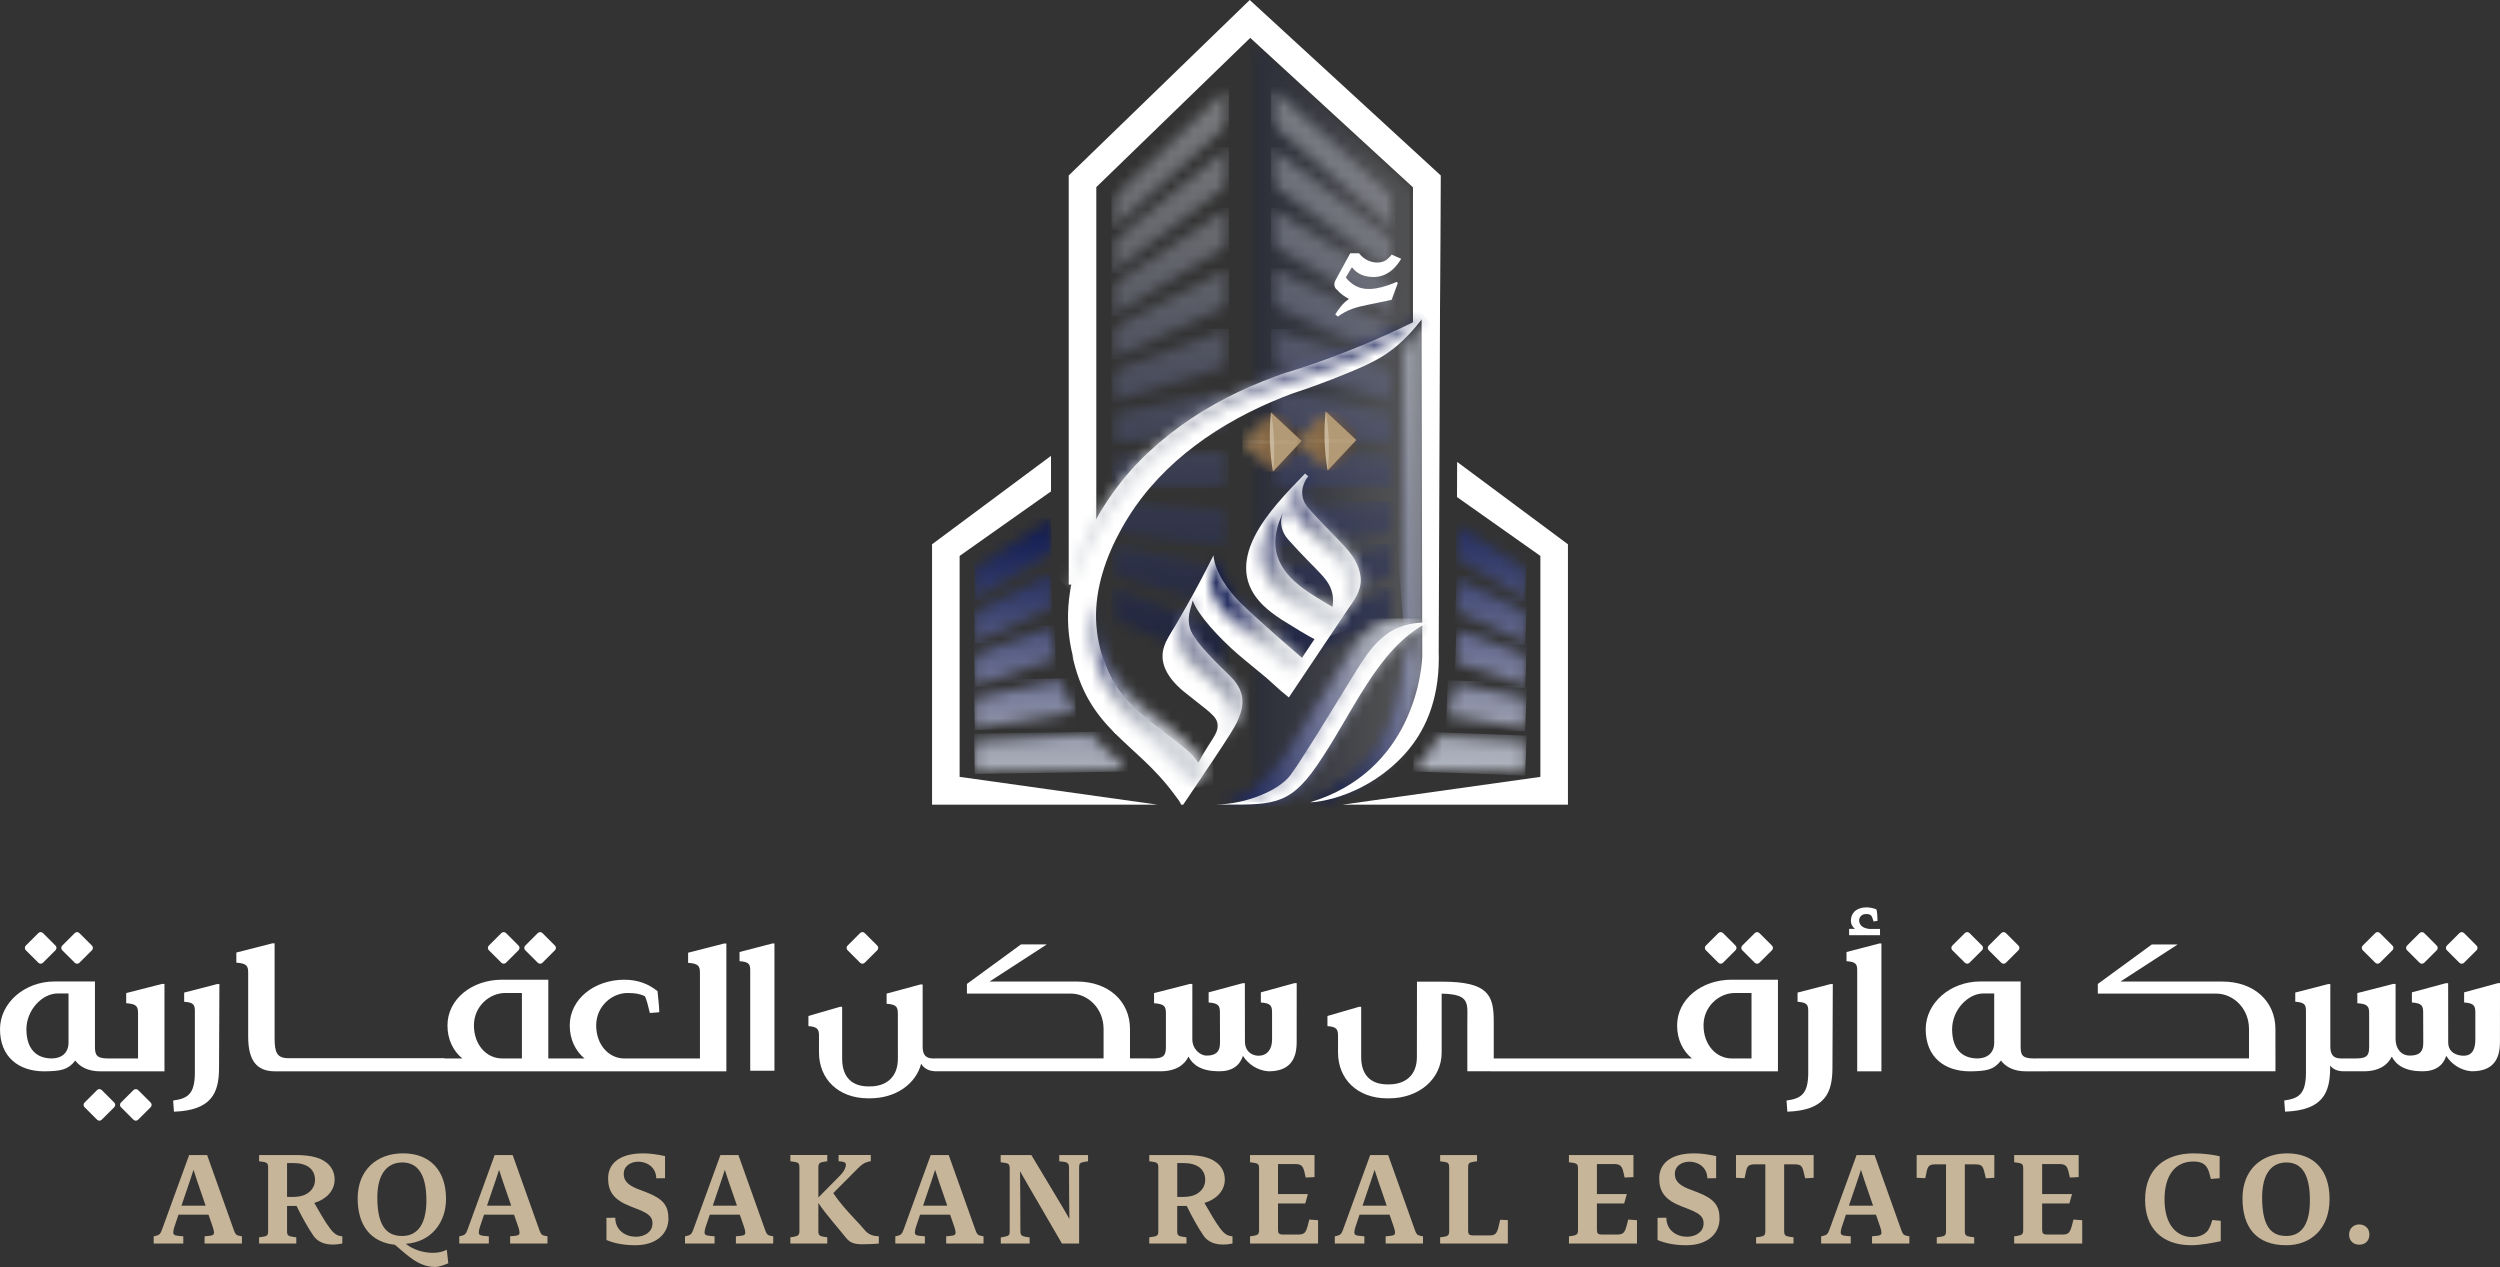 <svg width="221" height="112" viewBox="0 0 221 112" fill="none" xmlns="http://www.w3.org/2000/svg">
<rect x="0" y="0" width="221" height="112" fill="#333333" stroke="none"/>
<g clip-path="url(#clip0_189_1180)">
<path d="M13.587 109.29L13.792 109.243C14.055 109.187 14.192 109.069 14.307 108.734L16.72 102.106H18.31L20.684 108.772C20.803 109.094 20.89 109.196 21.147 109.243L21.387 109.29V109.927H18.086V109.29L18.562 109.241C18.828 109.209 18.918 109.141 18.918 108.955C18.918 108.84 18.875 108.684 18.819 108.499L18.434 107.377H15.778L15.411 108.47C15.344 108.675 15.315 108.84 15.315 108.955C15.315 109.128 15.423 109.211 15.69 109.241L16.203 109.29V109.927H13.587V109.29ZM17.107 103.413C16.965 103.875 16.748 104.51 16.041 106.58H18.178C17.478 104.548 17.244 103.873 17.107 103.413Z" fill="#C6B598"/>
<path d="M27.689 109.214C27.183 108.465 26.66 107.522 26.214 106.603L25.375 106.607V108.848C25.375 109.171 25.465 109.277 25.856 109.331L26.192 109.378V109.928H22.903V109.378L23.225 109.331C23.607 109.276 23.702 109.193 23.702 108.848V103.222C23.702 102.753 23.574 102.748 22.903 102.656V102.106H26.165C26.803 102.106 27.447 102.169 27.906 102.305C28.906 102.589 29.581 103.266 29.581 104.274C29.581 105.292 28.801 106.039 27.782 106.339C28.306 107.247 28.726 107.997 29.147 108.558C29.565 109.13 29.856 109.256 30.262 109.29V109.927C29.064 110.182 28.158 109.912 27.689 109.214ZM26.88 105.648C27.39 105.443 27.847 104.981 27.847 104.312C27.847 103.341 27.128 102.814 25.922 102.814H25.375V105.81H25.866C26.223 105.812 26.626 105.751 26.88 105.648Z" fill="#C6B598"/>
<path d="M39.43 105.995C39.43 108.031 38.153 109.795 35.879 109.952C36.718 110.667 38.423 111.042 39.496 110.475L39.63 111.675C39.412 111.755 38.886 111.998 38.472 111.998C36.958 111.998 35.962 110.905 34.912 110.038C32.712 109.806 31.617 108.261 31.617 105.94C31.617 103.388 33.358 101.955 35.62 101.955C38 101.957 39.43 103.44 39.43 105.995ZM35.559 102.762C34.374 102.762 33.355 103.593 33.355 105.868C33.355 108.574 34.327 109.261 35.555 109.261C36.65 109.261 37.694 108.556 37.694 106.114C37.696 103.48 36.686 102.762 35.559 102.762Z" fill="#C6B598"/>
<path d="M40.596 109.29L40.802 109.243C41.065 109.187 41.201 109.069 41.317 108.734L43.729 102.106H45.319L47.694 108.772C47.813 109.094 47.899 109.196 48.157 109.243L48.396 109.29V109.927H45.096V109.29L45.571 109.241C45.838 109.209 45.928 109.141 45.928 108.955C45.928 108.84 45.885 108.684 45.829 108.499L45.443 107.377H42.788L42.42 108.47C42.354 108.675 42.325 108.84 42.325 108.955C42.325 109.128 42.433 109.211 42.699 109.241L43.213 109.29V109.927H40.598V109.29H40.596ZM44.118 103.413C43.976 103.875 43.76 104.51 43.052 106.58H45.19C44.489 104.548 44.255 103.873 44.118 103.413Z" fill="#C6B598"/>
<path d="M54.389 107.645C54.389 108.788 55.334 109.328 56.207 109.328C56.965 109.328 57.678 108.92 57.678 108.153C57.678 107.673 57.507 107.335 56.389 106.898L55.717 106.636C54.27 106.066 53.757 105.352 53.757 104.163C53.757 102.951 54.646 101.957 56.866 101.957C57.466 101.957 58.081 102.046 58.789 102.199V104.152L58.013 104.163C57.993 103.165 57.179 102.694 56.425 102.694C55.762 102.694 55.139 103.062 55.139 103.764C55.139 104.249 55.339 104.697 56.347 105.096L57.109 105.386C58.627 105.97 59.09 106.578 59.09 107.725C59.09 109.004 58.094 110.078 56.151 110.078C55.103 110.078 54.275 109.898 53.609 109.616V107.657L54.389 107.645Z" fill="#C6B598"/>
<path d="M60.553 109.29L60.759 109.243C61.022 109.187 61.158 109.069 61.274 108.734L63.686 102.106H65.276L67.651 108.772C67.77 109.094 67.856 109.196 68.114 109.243L68.353 109.29V109.927H65.053V109.29L65.528 109.241C65.795 109.209 65.885 109.141 65.885 108.955C65.885 108.84 65.842 108.684 65.786 108.499L65.4 107.377H62.745L62.377 108.47C62.311 108.675 62.282 108.84 62.282 108.955C62.282 109.128 62.39 109.211 62.657 109.241L63.17 109.29V109.927H60.555V109.29H60.553ZM64.075 103.413C63.933 103.875 63.717 104.51 63.009 106.58H65.147C64.446 104.548 64.212 103.873 64.075 103.413Z" fill="#C6B598"/>
<path d="M76.385 108.677C76.789 109.18 77.21 109.265 77.689 109.29V109.927C77.48 109.97 76.481 109.993 76.209 109.993C75.494 109.993 75.109 109.846 74.761 109.391C74.194 108.659 73.105 107.472 72.343 106.346V108.839C72.343 109.171 72.45 109.277 72.815 109.33L73.13 109.376V109.927H69.869V109.376L70.174 109.33C70.57 109.267 70.669 109.144 70.669 108.839V103.223C70.669 102.866 70.608 102.762 70.192 102.701L69.869 102.654V102.104H73.13V102.654L72.824 102.701C72.451 102.757 72.343 102.859 72.343 103.192V105.859L74.29 103.886C74.68 103.49 74.779 103.125 74.779 102.969C74.779 102.784 74.657 102.679 74.131 102.654V102.104H76.978V102.654C76.848 102.665 76.719 102.697 76.535 102.768C76.301 102.854 76.052 103.066 75.844 103.276L73.659 105.47C74.562 106.823 75.838 108.004 76.385 108.677Z" fill="#C6B598"/>
<path d="M79.144 109.29L79.349 109.243C79.612 109.187 79.749 109.069 79.864 108.734L82.277 102.106H83.867L86.242 108.772C86.36 109.094 86.447 109.196 86.704 109.243L86.944 109.29V109.927H83.643V109.29L84.119 109.241C84.385 109.209 84.475 109.141 84.475 108.955C84.475 108.84 84.432 108.684 84.376 108.499L83.991 107.377H81.335L80.968 108.47C80.901 108.675 80.872 108.84 80.872 108.955C80.872 109.128 80.981 109.211 81.247 109.241L81.76 109.29V109.927H79.146V109.29H79.144ZM82.666 103.413C82.523 103.875 82.307 104.51 81.6 106.58H83.737C83.037 104.548 82.803 103.873 82.666 103.413Z" fill="#C6B598"/>
<path d="M88.471 109.389L88.78 109.331C89.227 109.245 89.257 109.166 89.257 108.822V103.311C89.257 102.908 89.151 102.839 88.753 102.782L88.458 102.744V102.108H91.173C94.025 106.848 94.344 107.391 94.533 107.765C94.513 106.591 94.501 104.535 94.501 103.271C94.501 103.075 94.481 102.94 94.409 102.863C94.328 102.773 94.209 102.719 93.995 102.696L93.636 102.658V102.108H96.184V102.658L95.88 102.705C95.457 102.771 95.394 102.856 95.394 103.214V109.928H93.876C90.73 104.514 90.367 103.893 90.172 103.537C90.192 104.359 90.201 107.573 90.201 108.716C90.201 108.896 90.204 109.049 90.271 109.148C90.341 109.252 90.457 109.301 90.734 109.344L91.02 109.391V109.928H88.469V109.389H88.471Z" fill="#C6B598"/>
<path d="M106.38 109.214C105.874 108.465 105.352 107.522 104.906 106.603L104.067 106.607V108.848C104.067 109.171 104.157 109.277 104.547 109.331L104.884 109.378V109.928H101.595V109.378L101.917 109.331C102.299 109.276 102.394 109.193 102.394 108.848V103.222C102.394 102.753 102.266 102.748 101.595 102.656V102.106H104.857C105.495 102.106 106.139 102.169 106.598 102.305C107.598 102.589 108.273 103.266 108.273 104.274C108.273 105.292 107.493 106.039 106.474 106.339C106.998 107.247 107.417 107.997 107.839 108.558C108.257 109.13 108.548 109.256 108.953 109.29V109.927C107.756 110.182 106.85 109.912 106.38 109.214ZM105.574 105.648C106.083 105.443 106.541 104.981 106.541 104.312C106.541 103.341 105.822 102.814 104.616 102.814H104.069V105.81H104.56C104.917 105.812 105.318 105.751 105.574 105.648Z" fill="#C6B598"/>
<path d="M110.502 109.29L110.786 109.252C111.204 109.182 111.301 109.096 111.301 108.734V103.318C111.301 102.974 111.26 102.848 110.824 102.789L110.502 102.742V102.106H116.204V104.055L115.424 104.096L115.309 103.593C115.181 103.052 115.01 102.902 114.472 102.902H112.976V105.557H115.617L115.385 106.384H112.976V108.7C112.976 109.029 113.066 109.132 113.419 109.132H114.798C115.307 109.132 115.45 108.941 115.612 108.313L115.741 107.808L116.517 107.866V109.928H110.504V109.29H110.502Z" fill="#C6B598"/>
<path d="M117.992 109.29L118.197 109.243C118.46 109.187 118.597 109.069 118.712 108.734L121.125 102.106H122.715L125.09 108.772C125.208 109.094 125.295 109.196 125.552 109.243L125.792 109.29V109.927H122.491V109.29L122.967 109.241C123.233 109.209 123.323 109.141 123.323 108.955C123.323 108.84 123.28 108.684 123.224 108.499L122.839 107.377H120.185L119.818 108.47C119.751 108.675 119.722 108.84 119.722 108.955C119.722 109.128 119.83 109.211 120.097 109.241L120.61 109.29V109.927H117.996V109.29H117.992ZM121.514 103.413C121.372 103.875 121.155 104.51 120.448 106.58H122.585C121.885 104.548 121.651 103.873 121.514 103.413Z" fill="#C6B598"/>
<path d="M127.308 109.378L127.592 109.34C128.01 109.281 128.107 109.184 128.107 108.822V103.197C128.107 102.861 128.026 102.755 127.641 102.703L127.308 102.656V102.106H130.569V102.656L130.245 102.703C129.863 102.757 129.782 102.854 129.782 103.186V108.763C129.782 109.085 129.843 109.209 130.225 109.209H131.687C132.153 109.209 132.324 109.072 132.472 108.439L132.616 107.826L133.293 107.858V109.93H127.308V109.378Z" fill="#C6B598"/>
<path d="M138.694 109.29L138.979 109.252C139.397 109.182 139.494 109.096 139.494 108.734V103.318C139.494 102.974 139.452 102.848 139.017 102.789L138.694 102.742V102.106H144.397V104.055L143.617 104.096L143.502 103.593C143.374 103.052 143.203 102.902 142.665 102.902H141.168V105.557H143.81L143.577 106.384H141.168V108.7C141.168 109.029 141.258 109.132 141.611 109.132H142.991C143.5 109.132 143.642 108.941 143.804 108.313L143.934 107.808L144.71 107.866V109.928H138.696V109.29H138.694Z" fill="#C6B598"/>
<path d="M147.306 107.645C147.306 108.788 148.252 109.328 149.125 109.328C149.883 109.328 150.596 108.92 150.596 108.153C150.596 107.673 150.425 107.335 149.307 106.898L148.635 106.636C147.188 106.066 146.674 105.352 146.674 104.163C146.674 102.951 147.564 101.957 149.784 101.957C150.383 101.957 150.999 102.046 151.707 102.199V104.152L150.931 104.163C150.911 103.165 150.097 102.694 149.343 102.694C148.68 102.694 148.057 103.062 148.057 103.764C148.057 104.249 148.257 104.697 149.265 105.096L150.027 105.386C151.545 105.97 152.008 106.578 152.008 107.725C152.008 109.004 151.012 110.078 149.069 110.078C148.021 110.078 147.193 109.898 146.527 109.616V107.657L147.306 107.645Z" fill="#C6B598"/>
<path d="M155.238 109.378L155.58 109.331C155.958 109.281 156.055 109.175 156.055 108.831V102.926H155.155C154.598 102.926 154.449 103.055 154.337 103.6L154.222 104.152L153.461 104.118V102.108H160.326V104.118L159.575 104.161L159.446 103.618C159.316 103.066 159.188 102.928 158.632 102.928H157.719V108.833C157.719 109.166 157.809 109.277 158.21 109.333L158.547 109.38V109.93H155.238V109.378Z" fill="#C6B598"/>
<path d="M160.989 109.29L161.194 109.243C161.457 109.187 161.594 109.069 161.709 108.734L164.121 102.106H165.711L168.086 108.772C168.205 109.094 168.291 109.196 168.549 109.243L168.788 109.29V109.927H165.488V109.29L165.963 109.241C166.23 109.209 166.32 109.141 166.32 108.955C166.32 108.84 166.277 108.684 166.221 108.499L165.836 107.377H163.18L162.812 108.47C162.746 108.675 162.717 108.84 162.717 108.955C162.717 109.128 162.825 109.211 163.092 109.241L163.605 109.29V109.927H160.99V109.29H160.989ZM164.509 103.413C164.366 103.875 164.15 104.51 163.443 106.58H165.58C164.879 104.548 164.645 103.873 164.509 103.413Z" fill="#C6B598"/>
<path d="M171.21 109.378L171.552 109.331C171.93 109.281 172.028 109.175 172.028 108.831V102.926H171.127C170.571 102.926 170.421 103.055 170.31 103.6L170.195 104.152L169.433 104.118V102.108H176.298V104.118L175.548 104.161L175.418 103.618C175.288 103.066 175.16 102.928 174.604 102.928H173.691V108.833C173.691 109.166 173.781 109.277 174.183 109.333L174.519 109.38V109.93H171.21V109.378Z" fill="#C6B598"/>
<path d="M178.052 109.29L178.337 109.252C178.754 109.182 178.852 109.096 178.852 108.734V103.318C178.852 102.974 178.81 102.848 178.374 102.789L178.052 102.742V102.106H183.754V104.055L182.975 104.096L182.86 103.593C182.732 103.052 182.561 102.902 182.022 102.902H180.526V105.557H183.167L182.935 106.384H180.526V108.7C180.526 109.029 180.616 109.132 180.969 109.132H182.348C182.858 109.132 183 108.941 183.162 108.313L183.292 107.808L184.068 107.866V109.928H178.054V109.29H178.052Z" fill="#C6B598"/>
<path d="M193.724 110.078C191.03 110.078 189.626 108.493 189.626 106.064C189.626 103.253 191.464 101.957 193.926 101.957C194.639 101.957 195.688 102.072 196.216 102.212V104.158L195.44 104.219L195.335 103.814C195.269 103.562 195.184 103.316 195.045 103.134C194.869 102.895 194.57 102.678 193.889 102.678C192.294 102.678 191.344 103.89 191.344 106.026C191.344 108.326 192.458 109.358 193.808 109.358C194.44 109.358 194.928 109.11 195.184 108.765C195.276 108.632 195.379 108.412 195.447 108.227L195.571 107.848L196.315 107.92V109.718C195.695 109.858 194.509 110.078 193.724 110.078Z" fill="#C6B598"/>
<path d="M202.107 110.078C199.435 110.078 198.236 108.465 198.236 105.942C198.236 103.39 199.918 101.957 202.181 101.957C204.561 101.957 205.933 103.44 205.933 105.997C205.931 108.623 204.284 110.078 202.107 110.078ZM202.118 102.762C200.933 102.762 199.972 103.593 199.972 105.868C199.972 108.574 200.886 109.259 202.114 109.259C203.209 109.259 204.196 108.555 204.196 106.112C204.197 103.48 203.245 102.762 202.118 102.762Z" fill="#C6B598"/>
<path d="M208.549 110.031C208.074 110.031 207.66 109.716 207.66 109.148C207.66 108.558 208.097 108.24 208.549 108.24C209.012 108.24 209.455 108.531 209.455 109.137C209.455 109.68 209.091 110.031 208.549 110.031Z" fill="#C6B598"/>
<g opacity="0.2">
<mask id="mask0_189_1180" style="mask-type:luminance" maskUnits="userSpaceOnUse" x="110" y="3" width="16" height="69">
<path d="M125.131 3.393H110.5V71.13H125.131V3.393Z" fill="white"/>
</mask>
<g mask="url(#mask0_189_1180)">
<mask id="mask1_189_1180" style="mask-type:luminance" maskUnits="userSpaceOnUse" x="110" y="3" width="16" height="69">
<path d="M110.5 3.393V71.13L115.819 70.925C121.796 68.961 124.789 65.712 125.131 60.4L124.91 16.543L110.5 3.393Z" fill="white"/>
</mask>
<g mask="url(#mask1_189_1180)">
<path d="M125.131 3.393H110.5V71.13H125.131V3.393Z" fill="url(#paint0_linear_189_1180)"/>
</g>
</g>
</g>
<path d="M96.913 51.68H94.475V15.51L110.477 0L127.342 15.491L127.297 27.233L124.906 28.562V16.559L110.522 3.347L96.913 16.541V51.68Z" fill="white"/>
<g opacity="0.45">
<mask id="mask2_189_1180" style="mask-type:luminance" maskUnits="userSpaceOnUse" x="112" y="7" width="12" height="53">
<path d="M123.334 7.69H112.351V59.047H123.334V7.69Z" fill="white"/>
</mask>
<g mask="url(#mask2_189_1180)">
<mask id="mask3_189_1180" style="mask-type:luminance" maskUnits="userSpaceOnUse" x="112" y="7" width="12" height="14">
<path d="M123.334 17.604L123.32 20.314L112.351 10.921V7.69L123.334 17.604Z" fill="white"/>
</mask>
<g mask="url(#mask3_189_1180)">
<path d="M112.351 20.335L112.328 7.69L123.334 7.67L123.358 20.314L112.351 20.335Z" fill="url(#paint1_linear_189_1180)"/>
</g>
</g>
<mask id="mask4_189_1180" style="mask-type:luminance" maskUnits="userSpaceOnUse" x="112" y="7" width="12" height="53">
<path d="M123.334 7.69H112.351V59.047H123.334V7.69Z" fill="white"/>
</mask>
<g mask="url(#mask4_189_1180)">
<mask id="mask5_189_1180" style="mask-type:luminance" maskUnits="userSpaceOnUse" x="112" y="13" width="12" height="12">
<path d="M123.334 21.414L123.32 24.126L112.351 16.269V13.038L123.334 21.414Z" fill="white"/>
</mask>
<g mask="url(#mask5_189_1180)">
<path d="M112.351 24.148L112.329 13.038L123.334 13.018L123.354 24.126L112.351 24.148Z" fill="url(#paint2_linear_189_1180)"/>
</g>
</g>
<mask id="mask6_189_1180" style="mask-type:luminance" maskUnits="userSpaceOnUse" x="112" y="7" width="12" height="53">
<path d="M123.334 7.69H112.351V59.047H123.334V7.69Z" fill="white"/>
</mask>
<g mask="url(#mask6_189_1180)">
<mask id="mask7_189_1180" style="mask-type:luminance" maskUnits="userSpaceOnUse" x="112" y="18" width="12" height="10">
<path d="M123.334 25.227L123.32 27.938L112.351 21.616V18.384L123.334 25.227Z" fill="white"/>
</mask>
<g mask="url(#mask7_189_1180)">
<path d="M112.351 27.96L112.333 18.384L123.334 18.364L123.352 27.938L112.351 27.96Z" fill="url(#paint3_linear_189_1180)"/>
</g>
</g>
<mask id="mask8_189_1180" style="mask-type:luminance" maskUnits="userSpaceOnUse" x="112" y="7" width="12" height="53">
<path d="M123.334 7.69H112.351V59.047H123.334V7.69Z" fill="white"/>
</mask>
<g mask="url(#mask8_189_1180)">
<mask id="mask9_189_1180" style="mask-type:luminance" maskUnits="userSpaceOnUse" x="112" y="23" width="12" height="9">
<path d="M123.334 29.037L123.32 31.751L112.351 26.964V23.732L123.334 29.037Z" fill="white"/>
</mask>
<g mask="url(#mask9_189_1180)">
<path d="M112.351 31.77L112.335 23.732L123.334 23.712L123.348 31.751L112.351 31.77Z" fill="url(#paint4_linear_189_1180)"/>
</g>
</g>
<mask id="mask10_189_1180" style="mask-type:luminance" maskUnits="userSpaceOnUse" x="112" y="7" width="12" height="53">
<path d="M123.334 7.69H112.351V59.047H123.334V7.69Z" fill="white"/>
</mask>
<g mask="url(#mask10_189_1180)">
<mask id="mask11_189_1180" style="mask-type:luminance" maskUnits="userSpaceOnUse" x="112" y="29" width="12" height="7">
<path d="M123.334 32.848L123.32 35.563L112.351 32.31V29.079L123.334 32.848Z" fill="white"/>
</mask>
<g mask="url(#mask11_189_1180)">
<path d="M112.351 35.583L112.338 29.078L123.334 29.059L123.345 35.563L112.351 35.583Z" fill="url(#paint5_linear_189_1180)"/>
</g>
</g>
<mask id="mask12_189_1180" style="mask-type:luminance" maskUnits="userSpaceOnUse" x="112" y="7" width="12" height="53">
<path d="M123.334 7.69H112.351V59.047H123.334V7.69Z" fill="white"/>
</mask>
<g mask="url(#mask12_189_1180)">
<mask id="mask13_189_1180" style="mask-type:luminance" maskUnits="userSpaceOnUse" x="112" y="34" width="12" height="6">
<path d="M123.334 36.66L123.32 39.376L112.351 37.658V34.427L123.334 36.66Z" fill="white"/>
</mask>
<g mask="url(#mask13_189_1180)">
<path d="M112.351 39.395L112.34 34.427L123.334 34.407L123.343 39.376L112.351 39.395Z" fill="url(#paint6_linear_189_1180)"/>
</g>
</g>
<mask id="mask14_189_1180" style="mask-type:luminance" maskUnits="userSpaceOnUse" x="112" y="7" width="12" height="53">
<path d="M123.334 7.69H112.351V59.047H123.334V7.69Z" fill="white"/>
</mask>
<g mask="url(#mask14_189_1180)">
<mask id="mask15_189_1180" style="mask-type:luminance" maskUnits="userSpaceOnUse" x="112" y="39" width="12" height="5">
<path d="M123.334 40.471L123.32 43.188L112.351 43.005V39.773L123.334 40.471Z" fill="white"/>
</mask>
<g mask="url(#mask15_189_1180)">
<path d="M112.351 43.208L112.344 39.773L123.334 39.753L123.339 43.188L112.351 43.208Z" fill="url(#paint7_linear_189_1180)"/>
</g>
</g>
<mask id="mask16_189_1180" style="mask-type:luminance" maskUnits="userSpaceOnUse" x="112" y="7" width="12" height="53">
<path d="M123.334 7.69H112.351V59.047H123.334V7.69Z" fill="white"/>
</mask>
<g mask="url(#mask16_189_1180)">
<mask id="mask17_189_1180" style="mask-type:luminance" maskUnits="userSpaceOnUse" x="112" y="44" width="12" height="5">
<path d="M123.334 44.283L123.32 47L112.351 48.353V45.121L123.334 44.283Z" fill="white"/>
</mask>
<g mask="url(#mask17_189_1180)">
<path d="M112.351 48.372L112.342 44.283L123.334 44.261L123.341 48.353L112.351 48.372Z" fill="url(#paint8_linear_189_1180)"/>
</g>
</g>
<mask id="mask18_189_1180" style="mask-type:luminance" maskUnits="userSpaceOnUse" x="112" y="7" width="12" height="53">
<path d="M123.334 7.69H112.351V59.047H123.334V7.69Z" fill="white"/>
</mask>
<g mask="url(#mask18_189_1180)">
<mask id="mask19_189_1180" style="mask-type:luminance" maskUnits="userSpaceOnUse" x="112" y="48" width="12" height="6">
<path d="M123.334 48.094L123.32 50.813L112.351 53.699V50.468L123.334 48.094Z" fill="white"/>
</mask>
<g mask="url(#mask19_189_1180)">
<path d="M112.351 53.721L112.34 48.094L123.334 48.074L123.345 53.699L112.351 53.721Z" fill="url(#paint9_linear_189_1180)"/>
</g>
</g>
<mask id="mask20_189_1180" style="mask-type:luminance" maskUnits="userSpaceOnUse" x="112" y="7" width="12" height="53">
<path d="M123.334 7.69H112.351V59.047H123.334V7.69Z" fill="white"/>
</mask>
<g mask="url(#mask20_189_1180)">
<mask id="mask21_189_1180" style="mask-type:luminance" maskUnits="userSpaceOnUse" x="112" y="51" width="12" height="9">
<path d="M123.334 51.904L123.32 54.623L112.351 59.047V55.816L123.334 51.904Z" fill="white"/>
</mask>
<g mask="url(#mask21_189_1180)">
<path d="M112.351 59.067L112.336 51.904L123.334 51.885L123.347 59.047L112.351 59.067Z" fill="url(#paint10_linear_189_1180)"/>
</g>
</g>
</g>
<g opacity="0.45">
<mask id="mask22_189_1180" style="mask-type:luminance" maskUnits="userSpaceOnUse" x="98" y="7" width="11" height="53">
<path d="M108.649 7.69H98.247V59.047H108.649V7.69Z" fill="white"/>
</mask>
<g mask="url(#mask22_189_1180)">
<mask id="mask23_189_1180" style="mask-type:luminance" maskUnits="userSpaceOnUse" x="98" y="7" width="11" height="14">
<path d="M98.247 17.604L98.26 20.314L108.649 10.921V7.69L98.247 17.604Z" fill="white"/>
</mask>
<g mask="url(#mask23_189_1180)">
<path d="M98.248 20.334L98.224 7.69L108.649 7.672L108.673 20.314L98.248 20.334Z" fill="url(#paint11_linear_189_1180)"/>
</g>
</g>
<mask id="mask24_189_1180" style="mask-type:luminance" maskUnits="userSpaceOnUse" x="98" y="7" width="11" height="53">
<path d="M108.649 7.69H98.247V59.047H108.649V7.69Z" fill="white"/>
</mask>
<g mask="url(#mask24_189_1180)">
<mask id="mask25_189_1180" style="mask-type:luminance" maskUnits="userSpaceOnUse" x="98" y="13" width="11" height="12">
<path d="M98.247 21.414L98.26 24.126L108.649 16.269V13.038L98.247 21.414Z" fill="white"/>
</mask>
<g mask="url(#mask25_189_1180)">
<path d="M98.248 24.146L98.228 13.038L108.649 13.018L108.671 24.126L98.248 24.146Z" fill="url(#paint12_linear_189_1180)"/>
</g>
</g>
<mask id="mask26_189_1180" style="mask-type:luminance" maskUnits="userSpaceOnUse" x="98" y="7" width="11" height="53">
<path d="M108.649 7.69H98.247V59.047H108.649V7.69Z" fill="white"/>
</mask>
<g mask="url(#mask26_189_1180)">
<mask id="mask27_189_1180" style="mask-type:luminance" maskUnits="userSpaceOnUse" x="98" y="18" width="11" height="10">
<path d="M98.247 25.227L98.26 27.938L108.649 21.616V18.384L98.247 25.227Z" fill="white"/>
</mask>
<g mask="url(#mask27_189_1180)">
<path d="M98.247 27.958L98.229 18.384L108.649 18.366L108.667 27.938L98.247 27.958Z" fill="url(#paint13_linear_189_1180)"/>
</g>
</g>
<mask id="mask28_189_1180" style="mask-type:luminance" maskUnits="userSpaceOnUse" x="98" y="7" width="11" height="53">
<path d="M108.649 7.69H98.247V59.047H108.649V7.69Z" fill="white"/>
</mask>
<g mask="url(#mask28_189_1180)">
<mask id="mask29_189_1180" style="mask-type:luminance" maskUnits="userSpaceOnUse" x="98" y="23" width="11" height="9">
<path d="M98.247 29.037L98.26 31.751L108.649 26.964V23.732L98.247 29.037Z" fill="white"/>
</mask>
<g mask="url(#mask29_189_1180)">
<path d="M98.247 31.77L98.233 23.732L108.649 23.712L108.665 31.751L98.247 31.77Z" fill="url(#paint14_linear_189_1180)"/>
</g>
</g>
<mask id="mask30_189_1180" style="mask-type:luminance" maskUnits="userSpaceOnUse" x="98" y="7" width="11" height="53">
<path d="M108.649 7.69H98.247V59.047H108.649V7.69Z" fill="white"/>
</mask>
<g mask="url(#mask30_189_1180)">
<mask id="mask31_189_1180" style="mask-type:luminance" maskUnits="userSpaceOnUse" x="98" y="29" width="11" height="7">
<path d="M98.247 32.848L98.26 35.563L108.649 32.31V29.079L98.247 32.848Z" fill="white"/>
</mask>
<g mask="url(#mask31_189_1180)">
<path d="M98.247 35.583L98.237 29.078L108.649 29.061L108.662 35.563L98.247 35.583Z" fill="url(#paint15_linear_189_1180)"/>
</g>
</g>
<mask id="mask32_189_1180" style="mask-type:luminance" maskUnits="userSpaceOnUse" x="98" y="7" width="11" height="53">
<path d="M108.649 7.69H98.247V59.047H108.649V7.69Z" fill="white"/>
</mask>
<g mask="url(#mask32_189_1180)">
<mask id="mask33_189_1180" style="mask-type:luminance" maskUnits="userSpaceOnUse" x="98" y="34" width="11" height="6">
<path d="M98.247 36.66L98.26 39.376L108.649 37.658V34.427L98.247 36.66Z" fill="white"/>
</mask>
<g mask="url(#mask33_189_1180)">
<path d="M98.247 39.395L98.238 34.427L108.649 34.407L108.658 39.376L98.247 39.395Z" fill="url(#paint16_linear_189_1180)"/>
</g>
</g>
<mask id="mask34_189_1180" style="mask-type:luminance" maskUnits="userSpaceOnUse" x="98" y="7" width="11" height="53">
<path d="M108.649 7.69H98.247V59.047H108.649V7.69Z" fill="white"/>
</mask>
<g mask="url(#mask34_189_1180)">
<mask id="mask35_189_1180" style="mask-type:luminance" maskUnits="userSpaceOnUse" x="98" y="39" width="11" height="5">
<path d="M98.247 40.471L98.26 43.188L108.649 43.005V39.773L98.247 40.471Z" fill="white"/>
</mask>
<g mask="url(#mask35_189_1180)">
<path d="M98.247 43.206L98.242 39.773L108.649 39.755L108.656 43.188L98.247 43.206Z" fill="url(#paint17_linear_189_1180)"/>
</g>
</g>
<mask id="mask36_189_1180" style="mask-type:luminance" maskUnits="userSpaceOnUse" x="98" y="7" width="11" height="53">
<path d="M108.649 7.69H98.247V59.047H108.649V7.69Z" fill="white"/>
</mask>
<g mask="url(#mask36_189_1180)">
<mask id="mask37_189_1180" style="mask-type:luminance" maskUnits="userSpaceOnUse" x="98" y="44" width="11" height="5">
<path d="M98.247 44.283L98.26 47L108.649 48.353V45.121L98.247 44.283Z" fill="white"/>
</mask>
<g mask="url(#mask37_189_1180)">
<path d="M98.247 48.372L98.24 44.283L108.649 44.263L108.656 48.353L98.247 48.372Z" fill="url(#paint18_linear_189_1180)"/>
</g>
</g>
<mask id="mask38_189_1180" style="mask-type:luminance" maskUnits="userSpaceOnUse" x="98" y="7" width="11" height="53">
<path d="M108.649 7.69H98.247V59.047H108.649V7.69Z" fill="white"/>
</mask>
<g mask="url(#mask38_189_1180)">
<mask id="mask39_189_1180" style="mask-type:luminance" maskUnits="userSpaceOnUse" x="98" y="48" width="11" height="6">
<path d="M98.247 48.094L98.26 50.813L108.649 53.699V50.468L98.247 48.094Z" fill="white"/>
</mask>
<g mask="url(#mask39_189_1180)">
<path d="M98.247 53.719L98.238 48.094L108.649 48.074L108.66 53.699L98.247 53.719Z" fill="url(#paint19_linear_189_1180)"/>
</g>
</g>
<mask id="mask40_189_1180" style="mask-type:luminance" maskUnits="userSpaceOnUse" x="98" y="7" width="11" height="53">
<path d="M108.649 7.69H98.247V59.047H108.649V7.69Z" fill="white"/>
</mask>
<g mask="url(#mask40_189_1180)">
<mask id="mask41_189_1180" style="mask-type:luminance" maskUnits="userSpaceOnUse" x="98" y="51" width="11" height="9">
<path d="M98.247 51.904L98.26 54.623L108.649 59.047V55.816L98.247 51.904Z" fill="white"/>
</mask>
<g mask="url(#mask41_189_1180)">
<path d="M98.247 59.067L98.235 51.904L108.649 51.886L108.663 59.047L98.247 59.067Z" fill="url(#paint20_linear_189_1180)"/>
</g>
</g>
</g>
<mask id="mask42_189_1180" style="mask-type:luminance" maskUnits="userSpaceOnUse" x="115" y="55" width="11" height="16">
<path d="M124.153 58.153C124.132 58.159 124.119 58.162 124.119 58.162C123.619 64.484 121.073 68.469 115.819 70.923C116.116 70.923 116.703 70.86 117.466 70.675C118.426 70.231 119.306 69.67 120.257 69.164C120.336 69.123 120.415 69.082 120.496 69.04C121.501 68.254 122.518 67.458 123.327 66.463C123.775 65.911 124.119 65.303 124.333 64.626C124.539 63.974 124.719 63.316 124.985 62.687C125.081 62.245 125.23 61.811 125.398 61.394C125.515 61.099 125.646 60.806 125.777 60.513C125.788 60.45 125.799 60.387 125.808 60.322C125.9 59.608 125.776 58.892 125.723 58.177C125.731 58.056 125.731 57.99 125.731 57.99L125.725 55.352C124.877 56.042 124.357 57.209 124.153 58.153Z" fill="white"/>
</mask>
<g mask="url(#mask42_189_1180)">
<path d="M114.585 55.451L125.835 54.557L127.131 70.826L115.882 71.72L114.585 55.451Z" fill="url(#paint21_linear_189_1180)"/>
</g>
<mask id="mask43_189_1180" style="mask-type:luminance" maskUnits="userSpaceOnUse" x="124" y="28" width="2" height="29">
<path d="M124.202 30.981L124.191 45.601C124.186 47.069 124.143 51.28 124.123 56.015C124.58 55.758 125.173 55.443 125.723 55.217L125.669 28.287C125.506 28.658 125.012 29.722 124.202 30.981Z" fill="white"/>
</mask>
<g mask="url(#mask43_189_1180)">
<path d="M121.926 28.462L125.713 28.161L127.92 55.841L124.134 56.141L121.926 28.462Z" fill="url(#paint22_linear_189_1180)"/>
</g>
<path d="M127.342 15.491L127.182 57.614L127.191 58.163V58.191C127.189 62.049 125.902 64.771 124.161 66.681C120.9 70.258 116.795 70.921 115.819 70.921C120.334 69.556 122.792 66.683 124.132 63.991C125.686 60.869 125.729 57.988 125.729 57.988L125.644 16.224L127.342 15.491Z" fill="white"/>
<path d="M126.181 55.046C126.019 55.132 125.867 55.235 125.723 55.353V55.217C125.882 55.152 126.035 55.095 126.181 55.046Z" fill="white"/>
<path d="M120.14 50.347C119.783 49.162 118.863 48.306 118.206 47.606V47.605C117.364 46.749 116.577 45.948 115.705 44.967C114.719 43.857 115.196 42.792 115.487 42.339C115.513 42.3 115.536 42.264 115.558 42.231C115.615 42.154 115.651 42.111 115.651 42.111L115.648 42.107C115.552 42.025 115.367 41.864 115.367 41.864C115.358 41.873 115.349 41.883 115.34 41.892C113.811 43.472 111.888 45.427 110.871 47.495C109.796 49.675 109.857 51.708 111.618 53.467C112.101 53.947 112.677 54.373 113.307 54.783C114.783 55.704 115.491 56.12 115.835 56.309C115.837 56.31 115.84 56.312 115.844 56.312C116.28 56.553 116.107 56.415 116.197 56.505C116.193 56.51 116.19 56.514 116.186 56.521C115.941 56.884 115.547 57.472 115.095 58.148L112.783 56.147C111.791 55.248 110.559 54.174 109.701 53.329C108.559 52.205 107.405 50.59 107.272 49.097C105.388 52.859 104.4 54.39 103.039 56.823C103.941 56.995 104.981 56.1 105.795 56.623C104.484 55.039 105.379 53.642 105.43 53.081C105.878 54.334 107.74 56.373 109.479 57.875C109.681 58.051 109.891 58.224 110.106 58.4L110.152 58.438L111.978 59.946L113.226 61.07L113.934 61.655C114.396 60.961 115.01 60.042 115.815 58.84C115.828 58.821 115.842 58.801 115.857 58.779C116.143 58.349 116.454 57.886 116.791 57.384L117.025 57.035C117.292 56.638 117.574 56.215 117.873 55.771C118.021 55.55 118.172 55.325 118.329 55.091C118.383 55.01 118.437 54.927 118.492 54.845C118.597 54.688 118.703 54.532 118.809 54.372C118.809 54.37 118.811 54.37 118.811 54.37C118.822 54.352 118.835 54.334 118.845 54.318C118.851 54.31 118.854 54.305 118.858 54.298C118.86 54.294 118.863 54.291 118.865 54.289C118.975 54.127 119.083 53.971 119.187 53.818C119.404 53.507 119.603 53.215 119.774 52.926C119.776 52.924 119.776 52.924 119.776 52.922C120.235 52.149 120.471 51.39 120.14 50.347ZM117.81 53.492C117.803 53.543 117.796 53.593 117.785 53.645C117.785 53.645 117.783 53.645 117.783 53.643C116.854 53.093 115.82 52.51 114.931 51.807C114.926 51.804 114.918 51.798 114.913 51.793C113.392 50.584 112.304 49.022 112.913 46.664C112.916 46.648 112.92 46.635 112.925 46.619C112.938 46.569 112.952 46.517 112.968 46.466C112.983 46.418 112.997 46.369 113.013 46.321C113.026 46.283 113.039 46.245 113.051 46.207C113.066 46.168 113.078 46.127 113.093 46.087C113.136 45.965 113.185 45.842 113.235 45.717C113.284 45.594 113.338 45.474 113.395 45.353C113.39 45.369 113.386 45.384 113.381 45.398C113.114 46.184 113.253 46.992 113.878 47.696C116.542 50.696 117.612 51.147 117.823 52.73C117.85 52.965 117.851 53.221 117.81 53.492Z" fill="white"/>
<mask id="mask44_189_1180" style="mask-type:luminance" maskUnits="userSpaceOnUse" x="107" y="49" width="9" height="11">
<path d="M109.547 55.485C109.843 55.755 114.27 59.583 114.27 59.583L115.095 58.15L112.783 56.148C111.791 55.249 110.559 54.176 109.701 53.33C108.559 52.206 107.405 50.592 107.272 49.099C106.181 53.219 109.252 55.213 109.547 55.485Z" fill="white"/>
</mask>
<g mask="url(#mask44_189_1180)">
<path d="M112.338 44.983L119.949 56.339L108.939 63.698L101.328 52.341L112.338 44.983Z" fill="url(#paint23_linear_189_1180)"/>
</g>
<path d="M125.887 27.987C123.806 30.636 122.418 31.587 119.906 32.655C118.478 33.26 117.036 33.822 115.57 34.339C115.205 34.468 114.836 34.594 114.465 34.714L114.33 34.759L114.281 34.776L114.222 34.797L113.961 34.896C113.786 34.959 113.611 35.027 113.439 35.097C112.745 35.371 112.059 35.664 111.384 35.979C108.687 37.237 106.148 38.824 103.953 40.776C102.857 41.751 101.85 42.818 100.963 43.968C100.518 44.544 100.102 45.141 99.72 45.756C99.335 46.371 98.978 47.013 98.654 47.66C98.33 48.309 98.046 48.973 97.797 49.642C97.556 50.315 97.349 50.996 97.2 51.683C96.892 53.059 96.805 54.462 96.973 55.83C97.137 57.2 97.56 58.533 98.192 59.783C98.508 60.408 98.869 61.02 99.27 61.61C99.674 62.203 100.115 62.775 100.585 63.347L98.638 64.897C97.633 63.676 96.649 62.399 95.919 60.907C95.187 59.419 94.681 57.788 94.497 56.116C94.403 55.282 94.389 54.44 94.443 53.605C94.477 53.122 94.533 52.638 94.61 52.163C94.666 51.822 94.733 51.482 94.812 51.145C95.179 49.534 95.792 48.011 96.532 46.581C96.904 45.866 97.302 45.177 97.74 44.501C98.175 43.823 98.649 43.17 99.15 42.541C100.154 41.285 101.285 40.142 102.499 39.106C104.926 37.036 107.675 35.4 110.559 34.148C111.28 33.835 112.012 33.544 112.749 33.274C112.933 33.207 113.116 33.141 113.303 33.078L113.581 32.981L113.658 32.954L113.746 32.927L113.883 32.884C114.243 32.774 114.602 32.661 114.962 32.544C116.397 32.075 117.821 31.558 119.229 31.001C121.496 30.107 123.727 29.111 125.887 27.987Z" fill="white"/>
<path d="M119.359 22.389C117.572 25.665 118.188 24.536 118.055 24.779C117.868 25.113 117.969 25.466 118.192 25.615C118.471 25.951 118.968 26.297 119.204 26.392V26.469C118.745 26.755 118.327 27.334 118.037 27.791L118.271 27.985C119.116 27.35 119.919 27.149 120.956 26.935L123.019 26.507L123.563 25.031L123.485 24.914C122.342 25.394 120.884 25.876 119.789 25.245C119.45 25.05 119.179 24.809 118.971 24.525L119.477 23.669H119.555C119.969 24.214 120.592 24.486 121.424 24.486C121.757 24.486 122.92 24.47 123.867 22.876L123.019 22.504C122.889 22.686 122.727 22.847 122.533 22.989C122.029 23.358 120.853 23.324 120.14 22.387H119.359V22.389Z" fill="white"/>
<path d="M104.348 54.753C103.863 55.375 103.377 56.096 103.039 56.823C102.281 58.459 103.212 59.923 104.584 61.081L104.591 61.088C106.894 62.957 107.641 63.297 107.641 64.174C107.641 64.933 107.003 65.433 105.959 67.379H105.876C105.007 65.723 100.374 63.615 98.409 60.218C97.639 60.869 94.978 58.819 94.772 57.839C96.173 64.543 100.305 65.464 103.795 70.204C104.099 70.618 104.344 70.891 104.398 71.13H104.598C109.35 64.111 109.281 64.077 109.585 63.261C110.142 61.802 109.74 60.723 108.662 59.678C107.722 58.785 105.779 56.898 105.217 55.719C104.974 55.215 104.897 54.514 105.156 54.007L104.917 53.888C104.778 54.156 104.591 54.444 104.348 54.753Z" fill="white"/>
<mask id="mask45_189_1180" style="mask-type:luminance" maskUnits="userSpaceOnUse" x="114" y="41" width="7" height="15">
<path d="M115.387 41.837C115.214 42.055 113.215 44.657 115.262 46.72C117.401 48.874 119.117 50.164 119.081 51.6C119.045 53.037 118.939 53.746 118.329 55.093C118.763 54.444 119.243 53.726 119.78 52.924C120.905 51.241 120.133 49.543 118.721 48.067C118.032 47.321 117.061 46.412 115.736 44.922C114.434 43.456 115.684 42.068 115.684 42.068C115.664 42.05 115.41 41.832 115.399 41.821C115.399 41.823 115.394 41.828 115.387 41.837Z" fill="white"/>
</mask>
<g mask="url(#mask45_189_1180)">
<path d="M120.632 40.401L123.367 54.622L113.487 56.515L110.754 42.296L120.632 40.401Z" fill="url(#paint24_linear_189_1180)"/>
</g>
<mask id="mask46_189_1180" style="mask-type:luminance" maskUnits="userSpaceOnUse" x="111" y="44" width="8" height="12">
<path d="M112.104 51.394C112.455 51.989 113.035 52.568 113.763 53.142C114.883 54.025 116.35 54.888 117.873 55.773C117.875 55.774 117.875 55.774 117.875 55.774L118.804 54.393L118.851 54.325L118.847 54.321H118.845L118.833 54.312L118.683 54.224L117.772 53.683C117.772 53.683 117.771 53.683 117.771 53.681C116.87 53.149 115.869 52.584 115 51.91C115 51.91 114.998 51.91 114.998 51.908C114.965 51.881 114.933 51.858 114.901 51.831C114.901 51.832 114.899 51.832 114.899 51.832C114.895 51.829 114.892 51.827 114.888 51.823C113.667 50.849 112.725 49.646 112.725 47.984C112.725 47.517 112.801 47.013 112.963 46.468C112.976 46.419 112.992 46.371 113.008 46.322C113.021 46.285 113.032 46.247 113.046 46.209C113.098 46.06 113.154 45.907 113.219 45.752C113.267 45.634 113.32 45.515 113.375 45.398C113.377 45.395 113.379 45.391 113.381 45.387C113.384 45.377 113.388 45.364 113.39 45.353C113.527 44.898 113.649 44.434 113.649 44.434C113.649 44.434 110.169 48.108 112.104 51.394Z" fill="white"/>
</mask>
<g mask="url(#mask46_189_1180)">
<path d="M117.859 41.676L122.463 54.478L111.161 58.533L106.557 45.731L117.859 41.676Z" fill="url(#paint25_linear_189_1180)"/>
</g>
<mask id="mask47_189_1180" style="mask-type:luminance" maskUnits="userSpaceOnUse" x="96" y="52" width="11" height="18">
<path d="M99.859 63.723C102.443 66.534 104.126 67.746 105.657 69.553C105.997 69.003 106.386 68.506 106.685 68.026C106.559 67.796 106.314 67.4 105.871 66.839C105.862 66.827 105.853 66.814 105.842 66.803C105.84 66.8 105.84 66.796 105.838 66.794C105.797 66.668 105.615 66.217 103.717 64.609C100.752 62.25 96.395 59.403 97.061 52.724C96.481 56.222 95.91 59.43 99.859 63.723Z" fill="white"/>
</mask>
<g mask="url(#mask47_189_1180)">
<path d="M106.668 52.327L107.302 69.531L95.925 69.95L95.291 52.746L106.668 52.327Z" fill="url(#paint26_linear_189_1180)"/>
</g>
<mask id="mask48_189_1180" style="mask-type:luminance" maskUnits="userSpaceOnUse" x="94" y="27" width="32" height="26">
<path d="M119.225 31.003C117.819 31.56 116.395 32.076 114.96 32.546C114.602 32.663 114.241 32.778 113.883 32.886L113.744 32.929L113.658 32.956L113.579 32.983L113.302 33.08C113.114 33.143 112.931 33.209 112.747 33.276C112.009 33.545 111.278 33.835 110.558 34.15C107.671 35.403 104.924 37.038 102.497 39.108C101.285 40.144 100.151 41.285 99.148 42.542C98.645 43.17 98.174 43.823 97.738 44.501C97.3 45.177 96.902 45.866 96.53 46.581C95.79 48.009 95.177 49.534 94.81 51.144C94.733 51.48 94.664 51.82 94.609 52.161C96.784 46.224 101.893 38.768 109.531 35.473C114.099 33.502 121.231 32.17 125.947 27.955C123.768 29.091 121.517 30.098 119.225 31.003Z" fill="white"/>
</mask>
<g mask="url(#mask48_189_1180)">
<path d="M82.509 40.737L109.402 12.329L138.05 39.381L111.157 67.789L82.509 40.737Z" fill="url(#paint27_linear_189_1180)"/>
</g>
<mask id="mask49_189_1180" style="mask-type:luminance" maskUnits="userSpaceOnUse" x="107" y="54" width="20" height="18">
<path d="M107.509 71.125C107.475 71.125 107.441 71.125 107.407 71.125C107.409 71.125 107.443 71.126 107.509 71.125ZM119.371 57.589C117.268 60.923 114.695 65.172 113.617 66.695C110.698 70.812 108.053 71.11 107.509 71.126C112.394 71.143 113.898 71.317 116.384 67.726C119.609 63.068 121.715 57.359 126.181 55.048C126.159 55.041 126.138 55.033 126.114 55.026C125.344 54.787 124.645 54.677 124.009 54.677C121.863 54.676 120.425 55.918 119.371 57.589Z" fill="white"/>
</mask>
<g mask="url(#mask49_189_1180)">
<path d="M126.181 54.675H107.409V71.315H126.181V54.675Z" fill="url(#paint28_linear_189_1180)"/>
</g>
<path d="M126.181 55.044C121.717 57.355 119.611 63.065 116.384 67.722C113.88 71.339 112.372 71.137 107.408 71.123C110.233 71.103 113.104 69.832 114.072 68.526C115.066 67.183 117.162 63.73 118.836 61.016C120.511 58.303 121.2 57.011 122.781 55.922C123.91 55.145 125.37 55.026 126.114 55.023C126.136 55.03 126.157 55.039 126.181 55.044Z" fill="white"/>
<mask id="mask50_189_1180" style="mask-type:luminance" maskUnits="userSpaceOnUse" x="109" y="55" width="18" height="16">
<path d="M123.174 55.596C122.247 56.057 121.417 56.729 120.81 57.573C120.668 57.788 120.516 58.002 120.381 58.22L119.987 58.875L119.189 60.178L117.58 62.775L115.965 65.37L115.16 66.67L114.76 67.323C114.627 67.544 114.499 67.753 114.353 67.956C113.77 68.765 112.976 69.409 112.094 69.882C111.654 70.123 111.19 70.324 110.713 70.492C110.237 70.67 109.746 70.797 109.25 70.927C109.756 70.866 110.266 70.788 110.761 70.644C111.011 70.583 111.253 70.492 111.498 70.409C111.735 70.31 111.976 70.215 112.207 70.096C113.134 69.638 113.964 68.961 114.582 68.12C114.735 67.909 114.874 67.684 115.005 67.471L115.408 66.823L116.219 65.528L117.83 62.932C118.368 62.065 118.894 61.193 119.42 60.321L120.203 59.008L120.592 58.349C120.723 58.132 120.866 57.929 121.001 57.717C121.579 56.897 122.371 56.24 123.262 55.785C124.168 55.355 125.158 55.098 126.177 55.048C126.001 55.028 125.824 55.019 125.646 55.019C124.8 55.016 123.948 55.235 123.174 55.596Z" fill="white"/>
</mask>
<g mask="url(#mask50_189_1180)">
<path d="M126.179 55.016H109.252V70.925H126.179V55.016Z" fill="url(#paint29_linear_189_1180)"/>
</g>
<mask id="mask51_189_1180" style="mask-type:luminance" maskUnits="userSpaceOnUse" x="109" y="36" width="7" height="6">
<path d="M112.356 36.461L109.827 39.164L112.535 41.691L115.063 38.988L112.356 36.461Z" fill="white"/>
</mask>
<g mask="url(#mask51_189_1180)">
<path d="M115.062 36.457H109.827V41.686H115.062V36.457Z" fill="url(#paint30_linear_189_1180)"/>
</g>
<path d="M112.356 36.457L112.445 39.072L112.533 41.686L115.063 38.983L112.356 36.457Z" fill="#B39A77"/>
<path d="M112.356 36.457C112.661 38.181 112.724 39.946 112.533 41.686C112.227 39.964 112.169 38.198 112.356 36.457Z" fill="#C6B598"/>
<mask id="mask52_189_1180" style="mask-type:luminance" maskUnits="userSpaceOnUse" x="114" y="36" width="6" height="6">
<path d="M117.189 36.365L114.659 39.069L117.366 41.596L119.896 38.892L117.189 36.365Z" fill="white"/>
</mask>
<g mask="url(#mask52_189_1180)">
<path d="M119.897 36.367H114.661V41.596H119.897V36.367Z" fill="url(#paint31_linear_189_1180)"/>
</g>
<path d="M117.191 36.367L117.279 38.982L117.367 41.596L119.897 38.894L117.191 36.367Z" fill="#B39A77"/>
<path d="M117.191 36.367C117.495 38.092 117.558 39.856 117.367 41.596C117.061 39.874 117.003 38.108 117.191 36.367Z" fill="#C6B598"/>
<mask id="mask53_189_1180" style="mask-type:luminance" maskUnits="userSpaceOnUse" x="114" y="38" width="7" height="2">
<path d="M117.383 38.894C116.948 38.91 116.51 38.928 116.074 38.958C115.639 38.987 115.203 39.02 114.767 39.072C115.205 39.093 115.642 39.097 116.078 39.097C116.516 39.099 116.951 39.086 117.387 39.073C117.823 39.057 118.26 39.039 118.696 39.009L119.35 38.962C119.567 38.94 119.785 38.924 120.003 38.895C119.783 38.883 119.566 38.881 119.348 38.874L118.692 38.87C118.669 38.87 118.646 38.87 118.62 38.87C118.208 38.87 117.796 38.883 117.383 38.894Z" fill="white"/>
</mask>
<g mask="url(#mask53_189_1180)">
<path d="M114.769 38.793L120.007 38.87L120.003 39.176L114.764 39.099L114.769 38.793Z" fill="url(#paint32_linear_189_1180)"/>
</g>
<mask id="mask54_189_1180" style="mask-type:luminance" maskUnits="userSpaceOnUse" x="109" y="38" width="6" height="2">
<path d="M112.335 38.98C111.899 38.996 111.461 39.014 111.026 39.045C110.59 39.073 110.154 39.106 109.719 39.158C110.156 39.179 110.594 39.183 111.029 39.183C111.467 39.185 111.903 39.172 112.34 39.16C112.776 39.144 113.213 39.126 113.649 39.095L114.303 39.048C114.521 39.027 114.738 39.009 114.956 38.982C114.737 38.969 114.519 38.967 114.301 38.96L113.645 38.956C113.62 38.956 113.593 38.956 113.568 38.956C113.156 38.956 112.745 38.969 112.335 38.98Z" fill="white"/>
</mask>
<g mask="url(#mask54_189_1180)">
<path d="M109.722 38.881L114.96 38.956L114.956 39.262L109.717 39.185L109.722 38.881Z" fill="url(#paint33_linear_189_1180)"/>
</g>
<mask id="mask55_189_1180" style="mask-type:luminance" maskUnits="userSpaceOnUse" x="104" y="52" width="6" height="14">
<path d="M104.884 53.949C104.67 54.379 103.375 57.181 105.232 58.901C107.246 60.768 109.929 62.164 108.3 65.435C108.278 65.478 108.258 65.521 108.239 65.562C109.425 63.777 109.421 63.735 109.58 63.311C110.133 61.833 109.733 60.761 108.654 59.712C106.94 57.992 105.084 56.402 105.084 54.825C105.084 53.976 105.608 53.086 105.268 52.904C105.26 52.924 104.893 53.931 104.884 53.949Z" fill="white"/>
</mask>
<g mask="url(#mask55_189_1180)">
<path d="M115.88 56.566L108.179 68.625L97.628 61.905L105.329 49.845L115.88 56.566Z" fill="url(#paint34_linear_189_1180)"/>
</g>
<path d="M102.304 71.13L84.83 68.675V49.144L92.909 43.438V40.296L82.394 48.115V71.13H102.304Z" fill="white"/>
<mask id="mask56_189_1180" style="mask-type:luminance" maskUnits="userSpaceOnUse" x="86" y="45" width="7" height="8">
<path d="M86.166 50.239L86.182 52.953L92.911 48.91V45.927L86.166 50.239Z" fill="white"/>
</mask>
<g mask="url(#mask56_189_1180)">
<path d="M92.909 45.817L93.024 52.951L86.168 53.062L86.051 45.928L92.909 45.817Z" fill="url(#paint35_linear_189_1180)"/>
</g>
<mask id="mask57_189_1180" style="mask-type:luminance" maskUnits="userSpaceOnUse" x="86" y="50" width="7" height="7">
<path d="M86.166 54.051L86.182 56.763L92.866 53.739C92.869 53.661 92.873 53.584 92.878 53.507L92.88 53.498C92.889 53.372 92.9 53.244 92.911 53.118V50.736L86.166 54.051Z" fill="white"/>
</mask>
<g mask="url(#mask57_189_1180)">
<path d="M92.909 50.626L93.008 56.763L86.168 56.873L86.067 50.737L92.909 50.626Z" fill="url(#paint36_linear_189_1180)"/>
</g>
<mask id="mask58_189_1180" style="mask-type:luminance" maskUnits="userSpaceOnUse" x="86" y="60" width="10" height="5">
<path d="M86.166 61.673L86.182 64.388L95.034 62.901C94.56 62.113 94.124 61.194 93.759 60.099L86.166 61.673Z" fill="white"/>
</mask>
<g mask="url(#mask58_189_1180)">
<path d="M95.03 59.957L95.102 64.388L86.168 64.532L86.096 60.103L95.03 59.957Z" fill="url(#paint37_linear_189_1180)"/>
</g>
<mask id="mask59_189_1180" style="mask-type:luminance" maskUnits="userSpaceOnUse" x="86" y="64" width="14" height="5">
<path d="M86.166 65.485L86.182 68.201L99.618 67.96C99.414 67.771 99.211 67.584 99.009 67.397C98.539 66.965 98.055 66.519 97.588 66.059L97.41 65.899L97.335 65.807C97.322 65.793 97.311 65.785 97.302 65.775C97.239 65.715 97.138 65.62 97.018 65.476C96.832 65.28 96.645 65.075 96.456 64.858L86.166 65.485Z" fill="white"/>
</mask>
<g mask="url(#mask59_189_1180)">
<path d="M99.614 64.64L99.672 68.199L86.169 68.418L86.112 64.859L99.614 64.64Z" fill="url(#paint38_linear_189_1180)"/>
</g>
<mask id="mask60_189_1180" style="mask-type:luminance" maskUnits="userSpaceOnUse" x="86" y="55" width="8" height="6">
<path d="M86.166 57.862L86.182 60.576L92.911 58.371L93.262 58.256L93.24 58.157L93.265 58.152C93.116 57.529 93.008 56.902 92.939 56.287C92.929 56.19 92.918 56.091 92.911 55.992C92.893 55.798 92.878 55.602 92.868 55.404L86.166 57.862Z" fill="white"/>
</mask>
<g mask="url(#mask60_189_1180)">
<path d="M93.264 55.289L93.35 60.576L86.168 60.693L86.081 55.406L93.264 55.289Z" fill="url(#paint39_linear_189_1180)"/>
</g>
<path d="M138.606 48.115V71.13H118.696L121.543 70.729L136.17 68.675V49.144L128.8 43.94L128.811 40.832L138.606 48.115Z" fill="white"/>
<mask id="mask61_189_1180" style="mask-type:luminance" maskUnits="userSpaceOnUse" x="128" y="46" width="7" height="7">
<path d="M128.779 49.324L134.818 52.953L134.834 50.239L128.79 46.375L128.779 49.324Z" fill="white"/>
</mask>
<g mask="url(#mask61_189_1180)">
<path d="M135.075 46.384L134.825 53.174L128.538 52.944L128.788 46.152L135.075 46.384Z" fill="url(#paint40_linear_189_1180)"/>
</g>
<mask id="mask62_189_1180" style="mask-type:luminance" maskUnits="userSpaceOnUse" x="128" y="51" width="7" height="6">
<path d="M128.761 54.023L134.818 56.763L134.834 54.052L128.773 51.072L128.761 54.023Z" fill="white"/>
</mask>
<g mask="url(#mask62_189_1180)">
<path d="M135.043 51.079L134.825 56.986L128.552 56.756L128.77 50.849L135.043 51.079Z" fill="url(#paint41_linear_189_1180)"/>
</g>
<mask id="mask63_189_1180" style="mask-type:luminance" maskUnits="userSpaceOnUse" x="127" y="60" width="8" height="5">
<path d="M127.97 63.239L134.818 64.388L134.834 61.673L128.62 60.387C128.494 61.389 128.277 62.34 127.97 63.239Z" fill="white"/>
</mask>
<g mask="url(#mask63_189_1180)">
<path d="M134.982 60.392L134.825 64.64L127.823 64.383L127.979 60.135L134.982 60.392Z" fill="url(#paint42_linear_189_1180)"/>
</g>
<mask id="mask64_189_1180" style="mask-type:luminance" maskUnits="userSpaceOnUse" x="125" y="65" width="10" height="4">
<path d="M125.318 67.737C125.228 67.836 125.138 67.931 125.046 68.026L134.818 68.201L134.834 65.485L127.212 65.021C126.706 66.001 126.074 66.908 125.318 67.737Z" fill="white"/>
</mask>
<g mask="url(#mask64_189_1180)">
<path d="M134.951 65.027L134.82 68.56L124.929 68.197L125.061 64.662L134.951 65.027Z" fill="url(#paint43_linear_189_1180)"/>
</g>
<mask id="mask65_189_1180" style="mask-type:luminance" maskUnits="userSpaceOnUse" x="128" y="55" width="7" height="6">
<path d="M128.748 57.605L128.757 58.162V58.191C128.757 58.324 128.755 58.457 128.754 58.589L134.82 60.576L134.836 57.862L128.757 55.632L128.748 57.605Z" fill="white"/>
</mask>
<g mask="url(#mask65_189_1180)">
<path d="M135.016 55.639L134.825 60.8L128.566 60.57L128.755 55.409L135.016 55.639Z" fill="url(#paint44_linear_189_1180)"/>
</g>
<path d="M14.537 86.977H14.332L11.156 87.788V88.683C12.094 88.748 12.202 88.978 12.202 89.591V93.567H10.781H9.541C8.491 93.567 8.394 93.217 8.394 92.49V86.763H4.82C2.171 86.763 0 88.654 0 90.983C0 93.425 1.637 94.706 3.913 94.706C5.403 94.688 6.01 94.573 6.655 93.756C7.08 94.316 7.789 94.706 8.875 94.706H9.744H10.783H14.539V86.977H14.537ZM6.057 92.177C6.057 93.075 5.436 93.567 4.575 93.567C3.21 93.562 2.335 92.724 2.335 90.983C2.335 89.28 3.734 87.822 5.099 87.822H6.057V92.177Z" fill="white"/>
<path d="M16.28 87.745V88.555C17.132 88.62 17.226 88.831 17.226 89.39V94.83C17.226 96.783 16.534 97.11 15.306 97.288L15.378 98.273C18.733 98.157 19.35 96.583 19.363 94.443L19.395 86.993H19.19L16.28 87.745Z" fill="white"/>
<path d="M60.829 84.22V85.115C61.767 85.18 61.875 85.41 61.875 86.023V93.569H60.599H59.54H55.188C53.823 93.569 52.703 92.362 52.703 90.647C52.703 88.944 54.102 87.782 55.467 87.782C56.149 87.782 56.51 87.852 56.981 88.045C57.118 88.165 57.325 89.037 57.449 89.55L58.278 89.482C58.278 89.041 58.216 88.554 58.125 87.62C57.358 87.004 56.436 86.608 55.186 86.608C52.539 86.608 50.366 88.32 50.366 90.647C50.366 91.897 50.867 92.893 51.672 93.569H50.024H49.714H49.142H49.079H49.077H48.47V86.606H47.314H46.135H44.378C41.731 86.606 39.557 88.316 39.557 90.645C39.557 91.895 40.056 92.891 40.863 93.567H39.293V93.544H25.499C24.46 93.544 24.275 93.019 24.275 91.748V83.393H24.069L20.893 84.204V85.099C21.831 85.164 21.939 85.394 21.939 86.007V91.638C21.939 93.789 22.719 94.706 24.323 94.706H39.293H50.024H59.538H64.21V83.407H64.003L60.829 84.22ZM46.137 93.567H44.379C43.013 93.567 41.895 92.361 41.895 90.645C41.895 88.942 43.292 87.78 44.658 87.78H46.137V93.567Z" fill="white"/>
<path d="M65.375 84.157V84.968C66.232 85.033 66.32 85.243 66.32 85.802V94.655H68.461V83.405H68.267L65.375 84.157Z" fill="white"/>
<path d="M111.46 87.725V88.62C112.346 88.685 112.45 88.915 112.45 89.528L112.452 91.886C112.452 92.787 112 93.326 111.253 93.326C110.671 93.326 110.052 92.952 110.052 92.053L110.046 86.914H109.852L106.843 87.725V88.62C107.736 88.685 107.841 88.915 107.841 89.528L107.85 92.188C107.85 93.087 107.347 93.314 106.658 93.314C106.08 93.314 105.401 92.722 105.401 91.873L105.403 86.978H105.196L102.019 87.789V88.685C102.958 88.75 103.066 88.98 103.066 89.593V92.49C103.066 93.217 102.968 93.567 101.919 93.567H101.645V93.562H99.891V90.967C99.891 88.5 97.988 86.768 95.201 86.768H87.475L92.538 83.486H90.253L85.476 86.98V87.833H94.646C96.143 87.833 97.556 89.113 97.556 90.969V93.564H82.644V93.567H82.487C81.857 93.567 81.593 93.26 81.562 92.627V87.025H81.369L78.377 87.836V88.732C79.266 88.796 79.371 89.027 79.371 89.64L79.373 93.589C79.373 95.292 78.269 96.038 76.904 96.038H76.758C75.391 96.038 74.446 95.292 74.446 93.589L74.445 89.001H74.264L71.465 89.812V90.708C72.242 90.769 72.385 90.969 72.399 91.492V93.037C72.399 95.378 74.097 97.092 76.754 97.092H76.9C79.165 97.092 80.952 95.848 81.43 94.033C81.657 94.411 82.028 94.662 82.619 94.695L82.646 94.702V94.698H82.668C82.696 94.7 82.722 94.702 82.75 94.702H90.082V94.698H97.549V94.702H100.907H102.581C103.928 94.702 104.697 94.154 105.062 93.406C105.45 94.157 106.224 94.689 107.715 94.702C108.925 94.72 109.594 94.195 109.877 93.339C110.351 94.089 111.164 94.625 112.106 94.702C113.98 94.72 114.625 93.674 114.625 92.147L114.629 86.908H114.438L111.46 87.725Z" fill="white"/>
<path d="M154.834 86.606H153.077C150.43 86.606 148.257 88.316 148.257 90.645C148.257 91.895 148.758 92.891 149.562 93.567H133.102H132.047V90.3C132.047 87.971 131.573 86.779 127.47 86.779H127.443H125.261L125.253 93.442C125.252 95.128 124.152 95.859 122.785 95.859H122.639C121.273 95.859 120.327 95.128 120.327 93.442V89.001H120.144L117.346 89.813V90.708C118.156 90.771 118.276 90.987 118.282 91.555V93.039C118.282 95.38 119.98 97.094 122.637 97.094H122.783C125.443 97.094 127.443 95.378 127.443 93.039V87.838C129.992 87.887 129.712 88.687 129.712 90.338V94.7H131.802V94.706H147.945H157.171V86.606H156.015H154.834ZM154.834 93.567H153.077C151.71 93.567 150.592 92.361 150.592 90.645C150.592 88.942 151.989 87.781 153.356 87.781H154.834V93.567Z" fill="white"/>
<path d="M158.904 87.745V88.555C159.755 88.62 159.849 88.831 159.849 89.39V94.83C159.849 96.783 159.157 97.11 157.929 97.288L158.003 98.273C161.358 98.157 161.975 96.583 161.988 94.443L162.02 86.993H161.813L158.904 87.745Z" fill="white"/>
<path d="M166.192 82.116H165.232C164.492 82.029 164.348 81.636 164.348 81.352C164.348 81.15 164.51 80.801 164.95 80.801C165.355 80.801 165.459 80.895 165.58 81.325L165.618 81.459L165.972 81.404C165.972 81.084 165.945 80.582 165.87 80.384C164.827 79.976 163.621 80.292 163.621 81.388C163.621 81.706 163.767 81.947 163.983 82.114H163.462V82.67H166.196L166.192 82.116Z" fill="white"/>
<path d="M163.232 84.157V84.968C164.089 85.033 164.177 85.243 164.177 85.802V94.706H166.318V83.405H166.124L163.232 84.157Z" fill="white"/>
<path d="M201.147 90.969C201.147 88.502 199.244 86.77 196.457 86.77H187.445L192.509 83.488H190.224L185.447 86.982V87.833H195.903C197.399 87.833 198.812 89.113 198.812 90.969V93.564H180.02V93.567H179.772C178.722 93.567 178.625 93.217 178.625 92.49V86.763H175.052C172.402 86.763 170.232 88.654 170.232 90.983C170.232 93.425 171.869 94.706 174.145 94.706C175.636 94.688 176.243 94.573 176.887 93.756C177.312 94.316 178.021 94.706 179.107 94.706H181.014V94.702H201.151L201.147 90.969ZM176.288 92.177C176.288 93.075 175.666 93.567 174.806 93.567C173.441 93.562 172.566 92.724 172.566 90.983C172.566 89.28 173.965 87.822 175.33 87.822H176.288V92.177Z" fill="white"/>
<path d="M220.809 86.912L217.829 87.723V88.618C218.715 88.683 218.82 88.913 218.82 89.527L218.821 91.884C218.821 92.783 218.528 93.325 217.779 93.325C217.197 93.325 216.421 93.049 216.421 92.15L216.416 86.912H216.221L213.211 87.723V88.618C214.106 88.683 214.208 88.913 214.208 89.527L214.217 92.213C214.217 93.112 213.715 93.312 213.025 93.312C212.251 93.312 211.769 92.697 211.769 91.85L211.77 86.977H211.563L208.387 87.788V88.683C209.325 88.748 209.433 88.978 209.433 89.591V92.488C209.433 93.215 209.336 93.566 208.286 93.566H207.318H206.929C206.254 93.566 206 93.215 206 92.488V86.991H205.811L202.901 87.741V88.552C203.755 88.617 203.846 88.827 203.846 89.386V94.826C203.846 96.779 203.155 97.106 201.927 97.284L201.999 98.27C205.353 98.153 205.971 96.58 205.984 94.44V94.197C206.236 94.51 206.617 94.702 207.195 94.702H207.946H208.953C210.299 94.702 211.068 94.154 211.434 93.406C211.821 94.157 212.595 94.689 214.086 94.702C215.296 94.72 215.966 94.195 216.248 93.339C216.722 94.089 217.536 94.625 218.477 94.7C220.352 94.718 220.996 93.672 220.996 92.145L221 86.906L220.809 86.912Z" fill="white"/>
<path d="M6.61 82.484L5.501 83.592C5.387 83.706 5.387 83.887 5.501 84.001L6.61 85.108C6.723 85.222 6.905 85.222 7.018 85.108L8.128 84.001C8.241 83.887 8.241 83.706 8.128 83.592L7.018 82.484C6.905 82.371 6.721 82.371 6.61 82.484Z" fill="white"/>
<path d="M2.281 83.999L3.39 85.106C3.504 85.22 3.686 85.22 3.799 85.106L4.908 83.999C5.022 83.885 5.022 83.704 4.908 83.59L3.799 82.483C3.686 82.369 3.504 82.369 3.39 82.483L2.281 83.59C2.168 83.704 2.168 83.887 2.281 83.999Z" fill="white"/>
<path d="M47.541 82.484L46.432 83.592C46.318 83.706 46.318 83.887 46.432 84.001L47.541 85.108C47.654 85.222 47.836 85.222 47.95 85.108L49.059 84.001C49.172 83.887 49.172 83.706 49.059 83.592L47.95 82.484C47.836 82.371 47.654 82.371 47.541 82.484Z" fill="white"/>
<path d="M43.213 83.999L44.322 85.106C44.435 85.22 44.617 85.22 44.73 85.106L45.84 83.999C45.953 83.885 45.953 83.704 45.84 83.59L44.73 82.483C44.617 82.369 44.435 82.369 44.322 82.483L43.213 83.59C43.101 83.704 43.101 83.887 43.213 83.999Z" fill="white"/>
<path d="M155.124 82.484L154.015 83.592C153.903 83.706 153.903 83.887 154.015 84.001L155.124 85.108C155.238 85.222 155.42 85.222 155.533 85.108L156.642 84.001C156.756 83.887 156.756 83.706 156.642 83.592L155.533 82.484C155.42 82.371 155.236 82.371 155.124 82.484Z" fill="white"/>
<path d="M150.796 83.999L151.905 85.106C152.018 85.22 152.2 85.22 152.314 85.106L153.423 83.999C153.536 83.885 153.536 83.704 153.423 83.59L152.314 82.483C152.2 82.369 152.018 82.369 151.905 82.483L150.796 83.59C150.682 83.704 150.682 83.887 150.796 83.999Z" fill="white"/>
<path d="M176.914 82.484L175.805 83.592C175.692 83.706 175.692 83.887 175.805 84.001L176.914 85.108C177.028 85.222 177.209 85.222 177.323 85.108L178.432 84.001C178.545 83.887 178.545 83.706 178.432 83.592L177.323 82.484C177.209 82.371 177.026 82.371 176.914 82.484Z" fill="white"/>
<path d="M172.586 83.999L173.695 85.106C173.808 85.22 173.99 85.22 174.104 85.106L175.213 83.999C175.326 83.885 175.326 83.704 175.213 83.59L174.104 82.483C173.99 82.369 173.808 82.369 173.695 82.483L172.586 83.59C172.472 83.704 172.472 83.887 172.586 83.999Z" fill="white"/>
<path d="M213.892 82.484L212.782 83.592C212.671 83.706 212.671 83.887 212.782 84.001L213.892 85.108C214.005 85.222 214.187 85.222 214.3 85.108L215.409 84.001C215.523 83.887 215.523 83.706 215.409 83.592L214.3 82.484C214.187 82.371 214.003 82.371 213.892 82.484Z" fill="white"/>
<path d="M217.412 82.484L216.302 83.592C216.191 83.706 216.191 83.887 216.302 84.001L217.412 85.108C217.525 85.222 217.707 85.222 217.82 85.108L218.929 84.001C219.043 83.887 219.043 83.706 218.929 83.592L217.82 82.484C217.707 82.371 217.525 82.371 217.412 82.484Z" fill="white"/>
<path d="M208.866 83.999L209.975 85.106C210.089 85.22 210.271 85.22 210.384 85.106L211.493 83.999C211.607 83.885 211.607 83.704 211.493 83.59L210.384 82.483C210.271 82.369 210.089 82.369 209.975 82.483L208.866 83.59C208.753 83.704 208.753 83.887 208.866 83.999Z" fill="white"/>
<path d="M74.924 83.999L76.033 85.106C76.146 85.22 76.328 85.22 76.441 85.106L77.55 83.999C77.664 83.885 77.664 83.704 77.55 83.59L76.441 82.483C76.328 82.369 76.146 82.369 76.033 82.483L74.924 83.59C74.81 83.704 74.81 83.887 74.924 83.999Z" fill="white"/>
<path d="M11.801 96.36L10.691 97.468C10.578 97.581 10.578 97.763 10.691 97.876L11.801 98.984C11.914 99.097 12.096 99.097 12.209 98.984L13.319 97.876C13.432 97.763 13.432 97.581 13.319 97.468L12.209 96.36C12.096 96.249 11.914 96.249 11.801 96.36Z" fill="white"/>
<path d="M7.474 97.876L8.583 98.984C8.697 99.097 8.878 99.097 8.992 98.984L10.101 97.876C10.214 97.763 10.214 97.581 10.101 97.468L8.992 96.36C8.878 96.247 8.697 96.247 8.583 96.36L7.474 97.468C7.361 97.581 7.361 97.763 7.474 97.876Z" fill="white"/>
</g>
<defs>
<linearGradient id="paint0_linear_189_1180" x1="110.5" y1="37.262" x2="125.131" y2="37.262" gradientUnits="userSpaceOnUse">
<stop stop-color="#09144D"/>
<stop offset="0.269" stop-color="#39416E"/>
<stop offset="0.492" stop-color="#6E7395"/>
<stop offset="0.707" stop-color="#A3A7B4"/>
<stop offset="1" stop-color="#D4D7DC"/>
</linearGradient>
<linearGradient id="paint1_linear_189_1180" x1="117.924" y1="57.303" x2="117.83" y2="6.919" gradientUnits="userSpaceOnUse">
<stop stop-color="#09144D"/>
<stop offset="0.269" stop-color="#39416E"/>
<stop offset="0.492" stop-color="#6E7395"/>
<stop offset="0.707" stop-color="#A3A7B4"/>
<stop offset="1" stop-color="#D4D7DC"/>
</linearGradient>
<linearGradient id="paint2_linear_189_1180" x1="117.918" y1="57.303" x2="117.825" y2="6.919" gradientUnits="userSpaceOnUse">
<stop stop-color="#09144D"/>
<stop offset="0.269" stop-color="#39416E"/>
<stop offset="0.492" stop-color="#6E7395"/>
<stop offset="0.707" stop-color="#A3A7B4"/>
<stop offset="1" stop-color="#D4D7DC"/>
</linearGradient>
<linearGradient id="paint3_linear_189_1180" x1="117.907" y1="57.303" x2="117.813" y2="6.919" gradientUnits="userSpaceOnUse">
<stop stop-color="#09144D"/>
<stop offset="0.269" stop-color="#39416E"/>
<stop offset="0.492" stop-color="#6E7395"/>
<stop offset="0.707" stop-color="#A3A7B4"/>
<stop offset="1" stop-color="#D4D7DC"/>
</linearGradient>
<linearGradient id="paint4_linear_189_1180" x1="117.901" y1="57.303" x2="117.807" y2="6.919" gradientUnits="userSpaceOnUse">
<stop stop-color="#09144D"/>
<stop offset="0.269" stop-color="#39416E"/>
<stop offset="0.492" stop-color="#6E7395"/>
<stop offset="0.707" stop-color="#A3A7B4"/>
<stop offset="1" stop-color="#D4D7DC"/>
</linearGradient>
<linearGradient id="paint5_linear_189_1180" x1="117.89" y1="57.303" x2="117.796" y2="6.919" gradientUnits="userSpaceOnUse">
<stop stop-color="#09144D"/>
<stop offset="0.269" stop-color="#39416E"/>
<stop offset="0.492" stop-color="#6E7395"/>
<stop offset="0.707" stop-color="#A3A7B4"/>
<stop offset="1" stop-color="#D4D7DC"/>
</linearGradient>
<linearGradient id="paint6_linear_189_1180" x1="117.884" y1="57.303" x2="117.791" y2="6.919" gradientUnits="userSpaceOnUse">
<stop stop-color="#09144D"/>
<stop offset="0.269" stop-color="#39416E"/>
<stop offset="0.492" stop-color="#6E7395"/>
<stop offset="0.707" stop-color="#A3A7B4"/>
<stop offset="1" stop-color="#D4D7DC"/>
</linearGradient>
<linearGradient id="paint7_linear_189_1180" x1="117.873" y1="57.303" x2="117.779" y2="6.919" gradientUnits="userSpaceOnUse">
<stop stop-color="#09144D"/>
<stop offset="0.269" stop-color="#39416E"/>
<stop offset="0.492" stop-color="#6E7395"/>
<stop offset="0.707" stop-color="#A3A7B4"/>
<stop offset="1" stop-color="#D4D7DC"/>
</linearGradient>
<linearGradient id="paint8_linear_189_1180" x1="117.868" y1="57.303" x2="117.774" y2="6.919" gradientUnits="userSpaceOnUse">
<stop stop-color="#09144D"/>
<stop offset="0.269" stop-color="#39416E"/>
<stop offset="0.492" stop-color="#6E7395"/>
<stop offset="0.707" stop-color="#A3A7B4"/>
<stop offset="1" stop-color="#D4D7DC"/>
</linearGradient>
<linearGradient id="paint9_linear_189_1180" x1="117.856" y1="57.303" x2="117.763" y2="6.919" gradientUnits="userSpaceOnUse">
<stop stop-color="#09144D"/>
<stop offset="0.269" stop-color="#39416E"/>
<stop offset="0.492" stop-color="#6E7395"/>
<stop offset="0.707" stop-color="#A3A7B4"/>
<stop offset="1" stop-color="#D4D7DC"/>
</linearGradient>
<linearGradient id="paint10_linear_189_1180" x1="117.845" y1="57.303" x2="117.751" y2="6.919" gradientUnits="userSpaceOnUse">
<stop stop-color="#09144D"/>
<stop offset="0.269" stop-color="#39416E"/>
<stop offset="0.492" stop-color="#6E7395"/>
<stop offset="0.707" stop-color="#A3A7B4"/>
<stop offset="1" stop-color="#D4D7DC"/>
</linearGradient>
<linearGradient id="paint11_linear_189_1180" x1="103.537" y1="57.33" x2="103.443" y2="6.946" gradientUnits="userSpaceOnUse">
<stop stop-color="#09144D"/>
<stop offset="0.269" stop-color="#39416E"/>
<stop offset="0.492" stop-color="#6E7395"/>
<stop offset="0.707" stop-color="#A3A7B4"/>
<stop offset="1" stop-color="#D4D7DC"/>
</linearGradient>
<linearGradient id="paint12_linear_189_1180" x1="103.525" y1="57.33" x2="103.432" y2="6.946" gradientUnits="userSpaceOnUse">
<stop stop-color="#09144D"/>
<stop offset="0.269" stop-color="#39416E"/>
<stop offset="0.492" stop-color="#6E7395"/>
<stop offset="0.707" stop-color="#A3A7B4"/>
<stop offset="1" stop-color="#D4D7DC"/>
</linearGradient>
<linearGradient id="paint13_linear_189_1180" x1="103.519" y1="57.329" x2="103.426" y2="6.946" gradientUnits="userSpaceOnUse">
<stop stop-color="#09144D"/>
<stop offset="0.269" stop-color="#39416E"/>
<stop offset="0.492" stop-color="#6E7395"/>
<stop offset="0.707" stop-color="#A3A7B4"/>
<stop offset="1" stop-color="#D4D7DC"/>
</linearGradient>
<linearGradient id="paint14_linear_189_1180" x1="103.508" y1="57.329" x2="103.415" y2="6.946" gradientUnits="userSpaceOnUse">
<stop stop-color="#09144D"/>
<stop offset="0.269" stop-color="#39416E"/>
<stop offset="0.492" stop-color="#6E7395"/>
<stop offset="0.707" stop-color="#A3A7B4"/>
<stop offset="1" stop-color="#D4D7DC"/>
</linearGradient>
<linearGradient id="paint15_linear_189_1180" x1="103.503" y1="57.33" x2="103.409" y2="6.946" gradientUnits="userSpaceOnUse">
<stop stop-color="#09144D"/>
<stop offset="0.269" stop-color="#39416E"/>
<stop offset="0.492" stop-color="#6E7395"/>
<stop offset="0.707" stop-color="#A3A7B4"/>
<stop offset="1" stop-color="#D4D7DC"/>
</linearGradient>
<linearGradient id="paint16_linear_189_1180" x1="103.491" y1="57.33" x2="103.398" y2="6.946" gradientUnits="userSpaceOnUse">
<stop stop-color="#09144D"/>
<stop offset="0.269" stop-color="#39416E"/>
<stop offset="0.492" stop-color="#6E7395"/>
<stop offset="0.707" stop-color="#A3A7B4"/>
<stop offset="1" stop-color="#D4D7DC"/>
</linearGradient>
<linearGradient id="paint17_linear_189_1180" x1="103.486" y1="57.329" x2="103.392" y2="6.946" gradientUnits="userSpaceOnUse">
<stop stop-color="#09144D"/>
<stop offset="0.269" stop-color="#39416E"/>
<stop offset="0.492" stop-color="#6E7395"/>
<stop offset="0.707" stop-color="#A3A7B4"/>
<stop offset="1" stop-color="#D4D7DC"/>
</linearGradient>
<linearGradient id="paint18_linear_189_1180" x1="103.475" y1="57.329" x2="103.381" y2="6.946" gradientUnits="userSpaceOnUse">
<stop stop-color="#09144D"/>
<stop offset="0.269" stop-color="#39416E"/>
<stop offset="0.492" stop-color="#6E7395"/>
<stop offset="0.707" stop-color="#A3A7B4"/>
<stop offset="1" stop-color="#D4D7DC"/>
</linearGradient>
<linearGradient id="paint19_linear_189_1180" x1="103.469" y1="57.329" x2="103.375" y2="6.946" gradientUnits="userSpaceOnUse">
<stop stop-color="#09144D"/>
<stop offset="0.269" stop-color="#39416E"/>
<stop offset="0.492" stop-color="#6E7395"/>
<stop offset="0.707" stop-color="#A3A7B4"/>
<stop offset="1" stop-color="#D4D7DC"/>
</linearGradient>
<linearGradient id="paint20_linear_189_1180" x1="103.458" y1="57.33" x2="103.364" y2="6.946" gradientUnits="userSpaceOnUse">
<stop stop-color="#09144D"/>
<stop offset="0.269" stop-color="#39416E"/>
<stop offset="0.492" stop-color="#6E7395"/>
<stop offset="0.707" stop-color="#A3A7B4"/>
<stop offset="1" stop-color="#D4D7DC"/>
</linearGradient>
<linearGradient id="paint21_linear_189_1180" x1="116.736" y1="63.462" x2="130.897" y2="62.333" gradientUnits="userSpaceOnUse">
<stop stop-color="#09144D"/>
<stop offset="0.269" stop-color="#39416E"/>
<stop offset="0.492" stop-color="#6E7395"/>
<stop offset="0.707" stop-color="#A3A7B4"/>
<stop offset="1" stop-color="#D4D7DC"/>
</linearGradient>
<linearGradient id="paint22_linear_189_1180" x1="115.099" y1="42.929" x2="129.26" y2="41.8" gradientUnits="userSpaceOnUse">
<stop stop-color="#09144D"/>
<stop offset="0.269" stop-color="#39416E"/>
<stop offset="0.492" stop-color="#6E7395"/>
<stop offset="0.707" stop-color="#A3A7B4"/>
<stop offset="1" stop-color="#D4D7DC"/>
</linearGradient>
<linearGradient id="paint23_linear_189_1180" x1="108.991" y1="51.904" x2="112.638" y2="57.36" gradientUnits="userSpaceOnUse">
<stop stop-color="#09144D"/>
<stop offset="0.269" stop-color="#39416E"/>
<stop offset="0.492" stop-color="#6E7395"/>
<stop offset="0.707" stop-color="#A3A7B4"/>
<stop offset="1" stop-color="#D4D7DC"/>
</linearGradient>
<linearGradient id="paint24_linear_189_1180" x1="115.633" y1="41.016" x2="117.371" y2="50.079" gradientUnits="userSpaceOnUse">
<stop stop-color="#09144D"/>
<stop offset="0.269" stop-color="#39416E"/>
<stop offset="0.492" stop-color="#6E7395"/>
<stop offset="0.707" stop-color="#A3A7B4"/>
<stop offset="1" stop-color="#D4D7DC"/>
</linearGradient>
<linearGradient id="paint25_linear_189_1180" x1="112.088" y1="43.389" x2="115.818" y2="53.786" gradientUnits="userSpaceOnUse">
<stop stop-color="#09144D"/>
<stop offset="0.269" stop-color="#39416E"/>
<stop offset="0.492" stop-color="#6E7395"/>
<stop offset="0.707" stop-color="#A3A7B4"/>
<stop offset="1" stop-color="#D4D7DC"/>
</linearGradient>
<linearGradient id="paint26_linear_189_1180" x1="100.99" y1="52.533" x2="101.466" y2="65.484" gradientUnits="userSpaceOnUse">
<stop stop-color="#09144D"/>
<stop offset="0.269" stop-color="#39416E"/>
<stop offset="0.492" stop-color="#6E7395"/>
<stop offset="0.707" stop-color="#A3A7B4"/>
<stop offset="1" stop-color="#D4D7DC"/>
</linearGradient>
<linearGradient id="paint27_linear_189_1180" x1="105.589" y1="45.017" x2="123.884" y2="25.643" gradientUnits="userSpaceOnUse">
<stop stop-color="#D4D7DC"/>
<stop offset="0.293" stop-color="#A3A7B4"/>
<stop offset="0.508" stop-color="#6E7395"/>
<stop offset="0.731" stop-color="#39416E"/>
<stop offset="1" stop-color="#09144D"/>
</linearGradient>
<linearGradient id="paint28_linear_189_1180" x1="107.411" y1="63.003" x2="126.183" y2="63.003" gradientUnits="userSpaceOnUse">
<stop stop-color="#09144D"/>
<stop offset="0.269" stop-color="#39416E"/>
<stop offset="0.492" stop-color="#6E7395"/>
<stop offset="0.707" stop-color="#A3A7B4"/>
<stop offset="1" stop-color="#D4D7DC"/>
</linearGradient>
<linearGradient id="paint29_linear_189_1180" x1="109.228" y1="62.964" x2="126.189" y2="62.964" gradientUnits="userSpaceOnUse">
<stop stop-color="#09144D"/>
<stop offset="0.269" stop-color="#39416E"/>
<stop offset="0.492" stop-color="#6E7395"/>
<stop offset="0.707" stop-color="#A3A7B4"/>
<stop offset="1" stop-color="#D4D7DC"/>
</linearGradient>
<linearGradient id="paint30_linear_189_1180" x1="109.826" y1="39.07" x2="115.062" y2="39.07" gradientUnits="userSpaceOnUse">
<stop stop-color="#9C7F59"/>
<stop offset="1" stop-color="#694A2A"/>
</linearGradient>
<linearGradient id="paint31_linear_189_1180" x1="114.661" y1="38.981" x2="119.897" y2="38.981" gradientUnits="userSpaceOnUse">
<stop stop-color="#9C7F59"/>
<stop offset="1" stop-color="#694A2A"/>
</linearGradient>
<linearGradient id="paint32_linear_189_1180" x1="114.766" y1="38.955" x2="120.005" y2="39.032" gradientUnits="userSpaceOnUse">
<stop stop-color="#EFEADE"/>
<stop offset="0.991" stop-color="#DBD1BC"/>
<stop offset="1" stop-color="#DBD1BC"/>
</linearGradient>
<linearGradient id="paint33_linear_189_1180" x1="109.719" y1="39.041" x2="114.957" y2="39.118" gradientUnits="userSpaceOnUse">
<stop stop-color="#EFEADE"/>
<stop offset="0.991" stop-color="#DBD1BC"/>
<stop offset="1" stop-color="#DBD1BC"/>
</linearGradient>
<linearGradient id="paint34_linear_189_1180" x1="111.094" y1="52.427" x2="104.707" y2="62.453" gradientUnits="userSpaceOnUse">
<stop stop-color="#09144D"/>
<stop offset="0.269" stop-color="#39416E"/>
<stop offset="0.492" stop-color="#6E7395"/>
<stop offset="0.707" stop-color="#A3A7B4"/>
<stop offset="1" stop-color="#D4D7DC"/>
</linearGradient>
<linearGradient id="paint35_linear_189_1180" x1="89.476" y1="45.265" x2="89.968" y2="75.594" gradientUnits="userSpaceOnUse">
<stop stop-color="#09144D"/>
<stop offset="0.269" stop-color="#39416E"/>
<stop offset="0.492" stop-color="#6E7395"/>
<stop offset="0.707" stop-color="#A3A7B4"/>
<stop offset="1" stop-color="#D4D7DC"/>
</linearGradient>
<linearGradient id="paint36_linear_189_1180" x1="89.406" y1="45.267" x2="89.898" y2="75.596" gradientUnits="userSpaceOnUse">
<stop stop-color="#09144D"/>
<stop offset="0.269" stop-color="#39416E"/>
<stop offset="0.492" stop-color="#6E7395"/>
<stop offset="0.707" stop-color="#A3A7B4"/>
<stop offset="1" stop-color="#D4D7DC"/>
</linearGradient>
<linearGradient id="paint37_linear_189_1180" x1="90.327" y1="45.251" x2="90.819" y2="75.58" gradientUnits="userSpaceOnUse">
<stop stop-color="#09144D"/>
<stop offset="0.269" stop-color="#39416E"/>
<stop offset="0.492" stop-color="#6E7395"/>
<stop offset="0.707" stop-color="#A3A7B4"/>
<stop offset="1" stop-color="#D4D7DC"/>
</linearGradient>
<linearGradient id="paint38_linear_189_1180" x1="92.55" y1="45.216" x2="93.042" y2="75.545" gradientUnits="userSpaceOnUse">
<stop stop-color="#09144D"/>
<stop offset="0.269" stop-color="#39416E"/>
<stop offset="0.492" stop-color="#6E7395"/>
<stop offset="0.707" stop-color="#A3A7B4"/>
<stop offset="1" stop-color="#D4D7DC"/>
</linearGradient>
<linearGradient id="paint39_linear_189_1180" x1="89.511" y1="45.265" x2="90.004" y2="75.594" gradientUnits="userSpaceOnUse">
<stop stop-color="#09144D"/>
<stop offset="0.269" stop-color="#39416E"/>
<stop offset="0.492" stop-color="#6E7395"/>
<stop offset="0.707" stop-color="#A3A7B4"/>
<stop offset="1" stop-color="#D4D7DC"/>
</linearGradient>
<linearGradient id="paint40_linear_189_1180" x1="132.124" y1="40.991" x2="130.859" y2="75.401" gradientUnits="userSpaceOnUse">
<stop stop-color="#09144D"/>
<stop offset="0.269" stop-color="#39416E"/>
<stop offset="0.492" stop-color="#6E7395"/>
<stop offset="0.707" stop-color="#A3A7B4"/>
<stop offset="1" stop-color="#D4D7DC"/>
</linearGradient>
<linearGradient id="paint41_linear_189_1180" x1="132.267" y1="40.997" x2="131.002" y2="75.407" gradientUnits="userSpaceOnUse">
<stop stop-color="#09144D"/>
<stop offset="0.269" stop-color="#39416E"/>
<stop offset="0.492" stop-color="#6E7395"/>
<stop offset="0.707" stop-color="#A3A7B4"/>
<stop offset="1" stop-color="#D4D7DC"/>
</linearGradient>
<linearGradient id="paint42_linear_189_1180" x1="132.185" y1="40.994" x2="130.92" y2="75.404" gradientUnits="userSpaceOnUse">
<stop stop-color="#09144D"/>
<stop offset="0.269" stop-color="#39416E"/>
<stop offset="0.492" stop-color="#6E7395"/>
<stop offset="0.707" stop-color="#A3A7B4"/>
<stop offset="1" stop-color="#D4D7DC"/>
</linearGradient>
<linearGradient id="paint43_linear_189_1180" x1="130.886" y1="40.946" x2="129.621" y2="75.356" gradientUnits="userSpaceOnUse">
<stop stop-color="#09144D"/>
<stop offset="0.269" stop-color="#39416E"/>
<stop offset="0.492" stop-color="#6E7395"/>
<stop offset="0.707" stop-color="#A3A7B4"/>
<stop offset="1" stop-color="#D4D7DC"/>
</linearGradient>
<linearGradient id="paint44_linear_189_1180" x1="132.416" y1="41.002" x2="131.151" y2="75.413" gradientUnits="userSpaceOnUse">
<stop stop-color="#09144D"/>
<stop offset="0.269" stop-color="#39416E"/>
<stop offset="0.492" stop-color="#6E7395"/>
<stop offset="0.707" stop-color="#A3A7B4"/>
<stop offset="1" stop-color="#D4D7DC"/>
</linearGradient>
<clipPath id="clip0_189_1180">
<rect width="221" height="112" fill="white"/>
</clipPath>
</defs>
</svg>
